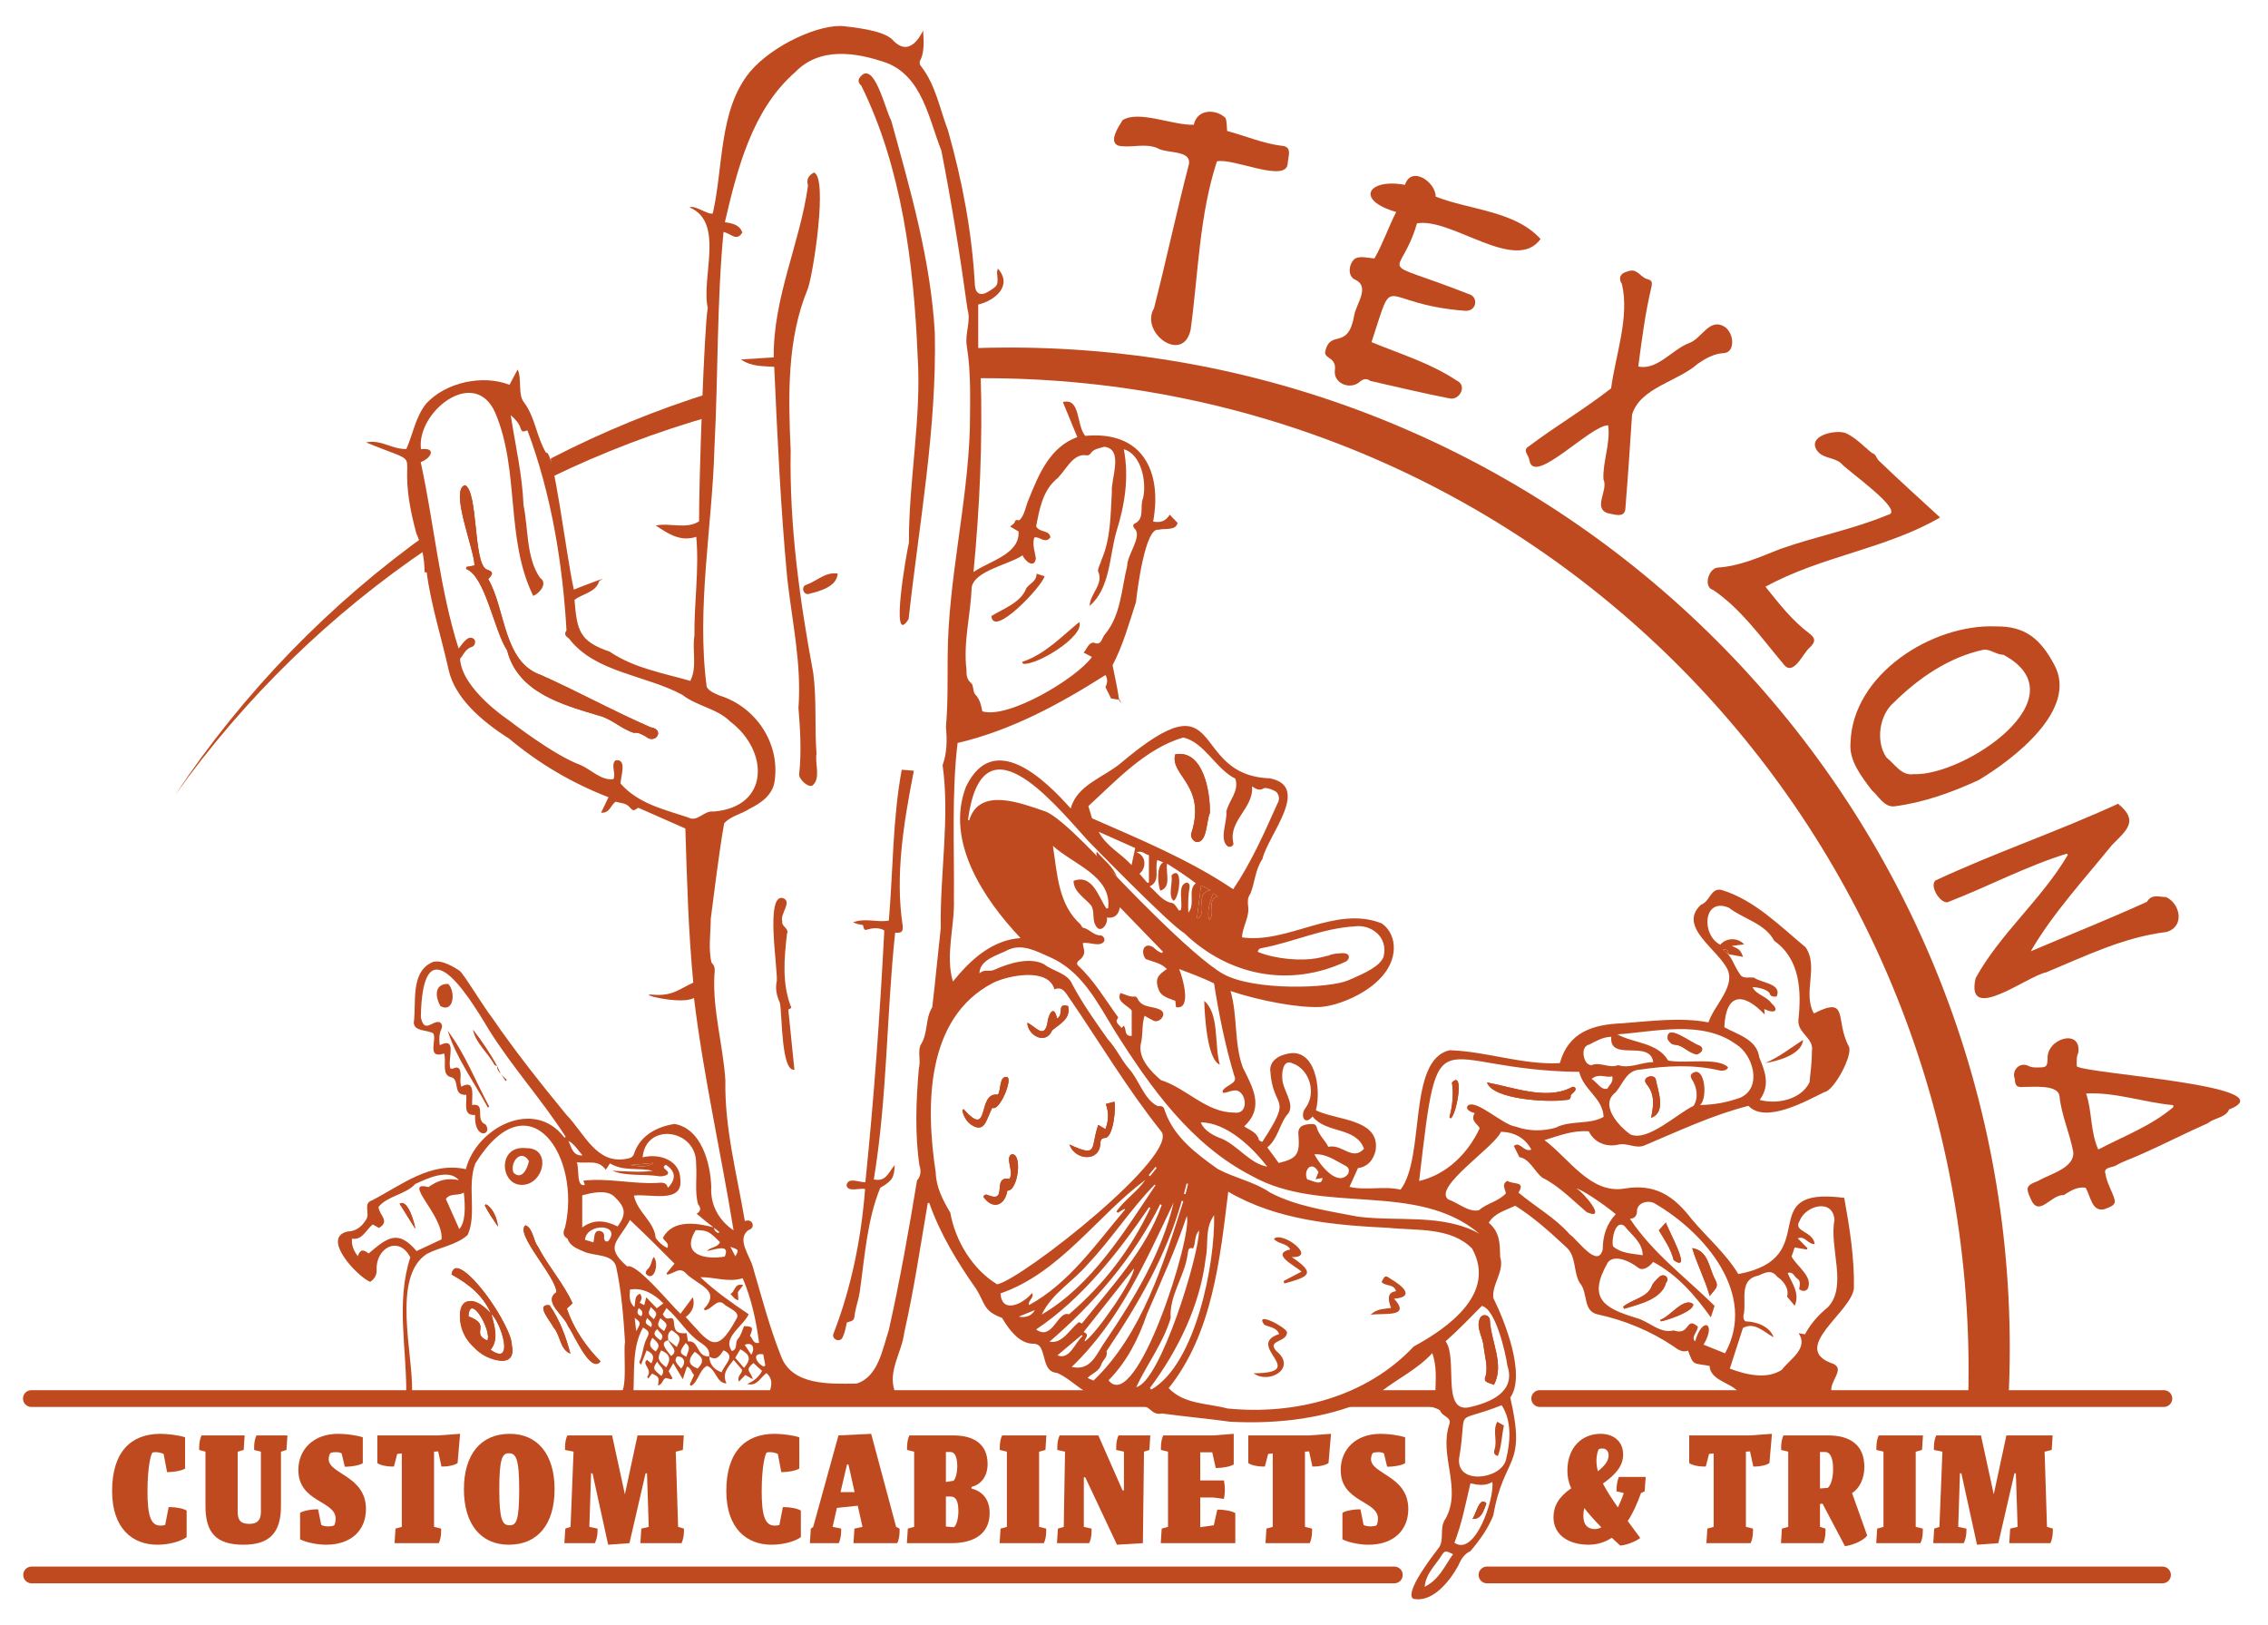 <svg version="1.1" id="svg2" xml:space="preserve" viewBox="107.722 133.824 765.478 548.352" xmlns="http://www.w3.org/2000/svg" style="max-height: 500px" width="765.478" height="548.352"><defs id="defs6"><clipPath clipPathUnits="userSpaceOnUse" id="clipPath18"><path d="M 0,612 H 792 V 0 H 0 Z" id="path16"/></clipPath></defs><g id="g10" transform="matrix(1.333,0,0,-1.333,0,816)"><g id="g12"><g id="g14" clip-path="url(#clipPath18)"><g id="g20" transform="translate(531.961,164.968)"><path d="m 0,0 c -3.777,-2.491 -9.039,-1.266 -13.159,0.305 1.157,3.589 2.224,6.901 3.32,10.299 2.876,1.605 5.279,-0.994 7.757,-2.362 -0.788,2.35 -3.588,3.899 -7.185,4.044 -0.554,0.59 -0.536,1.261 -0.32,2.026 0.583,3.45 -1.251,8.589 3.639,9.541 1.776,0.76 3.304,1.667 4.807,-0.307 1.657,-1.083 3.078,-3.116 2.469,-5.013 0.707,-0.841 1.253,-1.49 1.945,-2.313 1.358,3.243 -0.702,5.651 -1.789,8.289 1.409,0.465 1.632,-0.908 2.376,-1.372 1.047,-0.653 0.655,-1.726 0.537,-2.747 0.759,-0.476 1.467,-0.652 2.14,0.089 1.515,3.068 -2.654,5.601 -4.061,8.197 0.206,0.611 0.458,1.355 0.78,2.307 1.027,-0.179 2.045,-0.356 3.063,-0.534 0.067,0.108 0.134,0.215 0.201,0.322 -0.826,0.838 -1.651,1.677 -2.476,2.514 1.797,0.755 2.546,-1.512 4.283,-1.456 -0.402,3.376 -5.591,3.049 -3.814,5.879 1.526,3.989 8.526,5.739 8.818,0.193 -1.37,-6.938 3.4,-16.809 -1.689,-22.074 C 9.29,13.903 7.306,11.693 5.866,8.995 5.412,9.074 4.973,9.151 4.264,9.275 6.823,5.39 2.068,2.733 0,0 m -19.806,6.367 c 3.356,5.643 -0.402,7.159 -2.128,0.839 -1.195,1.102 0.672,2.364 0.662,3.74 -3.168,2.739 -1.816,-2.446 -6.116,-0.967 -3.535,-0.907 -6.226,2.349 -9.498,3.166 -8.524,2.558 -12.221,5.162 -7.155,14.057 1.669,2.164 5.746,0.188 7.575,-1.278 1.245,-1.068 2.966,0.164 3.872,1.395 6.181,-3.274 10.567,-8.417 14.623,-14.046 0.334,1.022 0.597,1.832 0.954,2.927 -7.299,7.176 -15.645,13.341 -21.431,22.04 1.308,0.073 1.845,0.89 1.784,2.204 0.302,2.062 3.173,2.643 4.74,1.529 12.513,-7.354 25.787,-22.897 17.547,-37.791 -1.813,0.729 -3.493,1.405 -5.429,2.185 m -33.847,27.889 c -3.785,4.3 -8.672,6.946 -13.018,10.619 1.86,2.974 -1.222,1.96 -2.832,2.966 -1.595,-0.937 -0.457,-2.104 -0.37,-3.192 -1.991,-2.082 -4.721,-2.445 -6.851,-4.255 -2.635,-0.554 -5.243,1.915 -7.725,2.741 -4.079,3.029 11.903,13.397 13.317,17.111 3.278,0.006 6.193,-1.579 7.707,-4.485 -1.833,-0.832 -2.944,2.285 -4.419,0.891 0.436,-0.879 0.884,-1.783 1.388,-2.799 2.597,-0.419 3.826,-3.621 5.794,-5.19 4.305,-2.16 7.624,-5.668 11.281,-8.763 5.387,-2.337 -0.9,5.159 -2.655,6.031 1.25,-0.188 6.926,-3.937 9.985,-6.529 -2.357,-2.499 -3.284,-5.547 -3.29,-8.899 -1.216,-5.057 -6.364,2.433 -8.312,3.753 M -69.479,1.033 c 2.223,-6.705 -4.462,-9.385 -9.86,-10.558 -6.889,-1.129 -2.636,12.511 -5.785,16.741 3.175,2.791 6.234,6.012 9.172,8.954 3.465,-0.735 5.995,-11.731 6.473,-15.137 m -0.405,-23.961 c -1.401,-4.798 -12.431,-6.242 -11.83,0.429 2.323,13.799 -1.991,8.483 10.787,13.533 2.611,-4.017 2.229,-9.409 1.043,-13.962 m -13.007,-20.859 c 1.984,5.187 2.772,9.724 4.053,15.049 2.009,-0.455 3.699,-0.697 5.537,0.332 0.64,-3.967 -4.324,-18.993 -9.59,-15.381 m -7.532,-11.143 c 0.323,3.47 2.767,5.426 4.458,8.217 0.69,0.956 0.961,0.911 2.723,0.041 -2.124,-2.923 -3.389,-6.324 -7.181,-8.258 M -93.21,5.897 c -12.049,-12.827 -30.063,-17.387 -47.172,-15.682 -5.055,1.362 -10.935,1.015 -14.863,5.149 11.075,13.754 13.006,32.713 15.084,49.722 12.319,-7.191 26.647,-8.463 40.646,-9.147 7.042,-0.732 15.71,0.238 21.095,-5.238 6.263,-11.346 -6.058,-20.069 -14.79,-24.804 m 5.509,-11.179 c -4.513,-0.78 -8.994,-0.489 -13.464,-0.539 -0.051,0.14 -0.103,0.281 -0.154,0.421 4.293,3.311 9.131,5.589 12.826,9.628 1.115,-3.208 0.888,-6.297 0.792,-9.51 m -71.931,0.294 c -0.12,0.129 -0.241,0.258 -0.362,0.387 7.152,9.575 12.711,20.935 14.141,32.95 0.765,3.828 -0.337,7.317 2.111,10.809 0.294,-12.147 -4.63,-37.714 -15.89,-44.146 m -3.827,0.612 c 2.692,5.761 6.858,11.178 8.72,17.48 -0.398,5.732 3.542,10.539 4.295,16.132 0.17,0.788 0.035,1.919 1.397,1.501 0.691,1.406 0.234,3.049 1.494,4.557 -0.016,-6.442 -9.829,-38.432 -15.906,-39.67 m -7.017,1.711 c 4.814,4.896 7.613,10.635 9.784,16.892 3.544,8.214 7.225,16.212 10.041,24.718 1.544,-5.054 -12.779,-50.487 -19.825,-41.61 m -3.795,-0.055 c -0.524,0.226 -1.021,0.44 -1.512,0.651 1.056,1.165 3.014,1.647 3.523,3.555 0.441,1.066 1.666,1.815 1.285,3.237 7.947,11.788 15.2,24.289 19.051,38.101 l 0.378,-0.192 C -156.567,26.8 -162.016,9.027 -174.271,-2.72 m -5.535,3.449 c 12.189,11.658 18.77,26.861 25.827,41.624 -3.03,-12.738 -9.839,-24.052 -17.09,-34.795 -2.436,-3.316 -3.667,-7.969 -8.737,-6.829 m -3.612,2.938 c 2.093,1.754 4.115,3.447 6.136,5.141 0.084,-0.079 0.168,-0.159 0.252,-0.238 -1.966,-1.658 -3.229,-6.185 -6.388,-4.903 m 6.643,5.901 c 4.259,5.383 8.463,10.698 12.727,16.086 0.112,-2.611 -9.562,-16.616 -12.436,-18.475 -0.182,0.792 1.525,1.636 -0.291,2.389 m -8.642,-2.443 c 11.176,9.606 21.293,21.26 28.026,34.796 0.127,-0.067 0.255,-0.134 0.382,-0.202 -4.068,-11.509 -12.679,-20.583 -20.207,-29.993 -0.162,0.077 -0.429,0.203 -0.746,0.353 -2.341,-1.739 -4.087,-5.576 -7.455,-4.954 m -3.392,3.091 c 11.707,7.838 20.701,19.398 28.629,30.969 0.096,-0.077 0.193,-0.153 0.289,-0.229 -4.918,-10.382 -11.729,-19.351 -20.607,-26.911 -2.875,1.063 -4.098,-6.874 -8.311,-3.829 m -4.405,3.246 c 1.544,0.626 2.807,1.138 4.092,1.659 -0.752,-1.372 -2.184,-2.02 -4.092,-1.659 m -4.605,5.892 c 15.008,5.146 24.523,19.689 36.659,28.729 -2.057,-3.018 -5.239,-5.027 -7.323,-7.986 0.121,-0.116 0.242,-0.232 0.363,-0.347 0.553,0.329 1.107,0.658 1.661,0.987 0.062,-0.05 0.124,-0.101 0.186,-0.151 -7.32,-8.629 -14.171,-18.689 -24.329,-24.198 -0.354,1.224 1.38,1.691 0.77,3.075 -2.061,-2.647 -7.654,-5.552 -7.987,-0.109 m 39.231,27.375 c -8.013,-11.925 -16.078,-25.298 -28.804,-32.742 2.653,5.489 7.908,8.294 11.696,12.791 6.011,6.362 10.817,13.891 16.913,20.12 0.065,-0.056 0.13,-0.113 0.195,-0.169 m -1.366,2.283 c -0.115,0.09 -0.23,0.18 -0.345,0.271 0.572,0.693 1.144,1.387 1.715,2.081 0.099,-0.079 0.198,-0.157 0.297,-0.235 -0.556,-0.706 -1.111,-1.411 -1.667,-2.117 m -50.576,-9.231 c -1.898,3.185 -3.593,6.435 -3.696,10.183 -2.551,16.696 -2.634,39.07 14.479,47.975 4.005,1.992 14.08,3.927 15.564,-1.621 2.035,0.832 2.784,-0.822 3.626,-1.957 7.75,-11.302 14.768,-23.157 23.33,-33.881 5.386,-5.693 -35.016,-37.53 -41.443,-38.843 -6.255,3.792 -10.645,11.112 -11.86,18.144 m -7.561,42.411 c -0.701,-1.826 0.118,-3.937 -0.411,-5.919 -0.698,-8.073 -1.038,-16.467 0.148,-24.51 0.442,-1.303 0.419,-2.683 -0.614,-3.828 -1.976,-12.098 -4.364,-25.546 -7.166,-37.982 -1.571,-4.703 -2.658,-11.764 -8.142,-13.438 -6.801,-0.089 -16.367,-0.538 -19.138,6.989 -2.856,7.168 -4.817,14.713 -6.994,22.108 -0.597,2.963 -4.45,7.355 -1.242,9.754 1.951,0.524 1.079,3.119 -0.904,2.273 -1.971,11.77 -5.167,23.536 -4.935,35.669 -0.572,8.927 -3.26,17.728 -2.775,26.676 0.106,1.103 0.28,2.17 -0.721,3.077 -0.86,3.455 -0.207,7.525 -0.204,11.137 1.069,8.031 1.996,16.126 3.383,24.116 1.527,1.867 4.442,2.363 6.44,3.728 2.899,1.418 5.931,3.53 6.355,7.055 1.38,9.462 -4.664,18.63 -13.758,21.548 -1.155,0.461 -2.838,1.097 -3.447,2.27 -2.643,20.031 1.417,40.567 1.969,60.666 0.948,18.18 0.586,36.721 2.296,54.495 2.032,-0.492 3.257,-2.495 4.765,-0.163 -0.702,2.008 -2.531,2.331 -4.428,2.622 3.182,13.636 6.946,28.493 17.785,37.97 6.233,6.487 15.47,5.069 23.171,2.366 9.039,-3.501 10.681,-14.2 13.861,-22.204 2.591,-13.276 4.771,-26.699 6.61,-40.135 0.945,-3.034 -0.681,-6.159 -0.189,-9.252 1.148,-6.999 0.84,-13.983 0.793,-21.008 -0.627,-19.447 -5.511,-38.274 -5.622,-57.683 -0.042,-5.849 0.082,-11.881 -0.429,-17.785 0.278,-3.261 0.311,-6.58 -0.855,-9.737 1.884,-13.174 -0.694,-27.633 -0.465,-41.288 -0.749,-6.625 -1.367,-13.386 -2.144,-19.968 -1.879,-2.955 -0.992,-6.694 -2.993,-9.619 m -38.198,-87.781 c -3.537,-0.378 -7.4,0.973 -10.683,-0.899 -0.932,1.371 -2.394,0.862 -3.656,0.874 -6.791,0.053 -13.292,-0.114 -20.139,-0.068 0.279,5.543 -0.333,11.409 2.426,16.39 1.559,-0.947 1.74,-1.235 0.959,-2.713 -0.99,-1.872 -0.939,-4.037 -1.845,-5.918 -0.084,-0.174 0.047,-0.452 0.386,-0.772 0.467,1.2 0.934,2.399 1.403,3.603 1.724,-0.796 2.055,-1.649 1.213,-3.278 -0.382,0.304 -0.749,0.596 -1.107,0.881 -1.5,-1.109 1.572,-2.298 0.045,-4.304 -0.022,-0.045 0.124,-0.173 0.29,-0.393 0.333,0.435 0.642,0.841 0.946,1.238 1.802,-0.918 1.802,-0.918 1.515,-3.011 1.142,0.176 1.026,1.488 1.974,1.905 0.369,-0.098 0.888,-0.236 1.407,-0.374 0.093,0.099 0.185,0.198 0.278,0.296 -0.298,0.549 -0.596,1.098 -0.977,1.799 0.295,0.499 0.655,1.108 1.18,1.995 0.843,-1.411 1.544,-2.584 2.406,-4.028 0.384,1.156 0.708,2.131 1.058,3.186 1.151,-0.431 1.135,-1.534 1.795,-2.147 -0.383,-0.842 -0.735,-1.616 -1.088,-2.391 0.121,-0.117 0.242,-0.234 0.363,-0.352 1.871,1.193 1.977,3.907 3.979,5.072 2.408,-0.864 2.293,-4.341 4.964,-4.454 -1.183,2.421 0.227,3.915 1.798,5.959 0.793,-0.924 1.494,-1.74 2.146,-2.499 -0.002,-1.076 -1.39,-1.591 -0.788,-2.989 0.579,0.604 1.05,1.095 1.604,1.672 0.519,-0.297 1.062,-0.608 1.881,-1.076 -0.491,2.167 -2.179,2.153 0.165,4.099 0.706,-0.635 1.419,-1.276 2.196,-1.976 -0.789,-1.472 -1.959,-2.554 -3.764,-3.317 2.438,-0.694 3.268,1.538 4.866,2.755 1.614,-1.396 1.387,-2.961 0.804,-4.765 M -290.07,9.802 c -0.135,1.191 -0.236,2.079 -0.38,3.35 1.615,-1.191 1.621,-1.283 0.38,-3.35 m 0.651,5.834 c 0.848,-0.597 1.197,-1.138 0.656,-2.073 -0.975,0.373 -1.272,0.928 -0.656,2.073 m -2.225,4.684 c 3.272,0.57 6.114,-1.122 8.46,-3.482 -0.724,-0.541 -1.153,-0.862 -1.674,-1.252 -0.813,0.848 -1.63,1.702 -2.66,2.777 -0.215,-0.835 -0.344,-1.336 -0.512,-1.987 -0.413,0.213 -0.753,0.387 -1.164,0.598 0.537,0.888 0.723,1.438 0.091,2.282 -1.502,-0.547 -1.069,-1.948 -1.428,-3.379 -1.469,1.349 -1.149,2.868 -1.113,4.443 m -0.708,5.854 c -5.928,5.213 -2.29,6.128 0.704,11.772 3.874,-3.67 7.496,-7.228 11.278,-11.066 -0.731,-0.89 -1.375,-1.673 -2.019,-2.457 0.059,-0.111 0.118,-0.223 0.177,-0.334 1.975,0.38 3.153,2.143 4.833,0.246 3.033,-3.007 8.94,-4.175 4.45,-8.926 0.077,-0.108 0.153,-0.215 0.229,-0.323 1.754,0.151 2.975,2.919 4.69,1.715 1.058,-1.2 4.659,-2.048 3.244,-4.025 -5.113,-9.41 -6.763,-5.948 -12.768,0.599 1.711,1.202 2.401,2.98 1.818,5.018 -1.063,-1.423 -2.044,-2.737 -3.138,-4.203 -2.276,2.068 -11.162,13.028 -13.498,11.984 m -2.089,-31.89 c -17.329,-0.045 -34.995,-0.36 -52.37,0.187 0.28,9.545 -5.241,29.132 3.782,34.902 3.383,1.743 7.402,2.171 10.278,4.758 2.426,5.208 -0.237,12.443 1.969,18.128 13.642,21.912 26.909,1.678 22.703,-16.215 -0.497,-1.118 -0.664,-2.121 0.641,-2.854 0.602,-1.871 2.416,-2.512 4.099,-3.249 2.63,-1.237 7.29,-0.455 8.198,-3.857 1.369,-6.267 1.833,-12.671 2.251,-19.059 -0.503,-1.965 0.835,-13.679 -1.551,-12.741 m -63.358,35.182 c -1.417,1.014 -2.061,1.167 -2.771,-0.695 -0.895,1.239 -1.615,2.584 -1.466,4.425 2.658,-0.407 3.551,2.226 5.256,3.612 0.683,-0.383 1.147,-0.643 1.581,-0.887 2.925,1.681 0.044,3.249 -0.114,5.315 2.283,2.832 6.808,3.096 9.301,5.806 2.905,1.347 8.468,4.02 11.041,0.989 -2.938,0.6 -5.194,0.016 -7.688,-1.77 -6.91,1.813 3.904,-7.162 3.3,-13.241 -2.013,-0.942 -4.057,-1.898 -6.313,-2.953 -4.688,5.522 -7.327,3.479 -12.127,-0.601 m 22.935,6.175 c -1.154,2.587 -2.275,5.1 -3.396,7.614 1.19,1.629 3.155,0.671 4.539,1.627 0.46,-3.996 0.368,-7.597 -1.143,-9.241 m 31.207,18.635 c -2.462,-0.109 -2.752,1.935 -3.571,3.696 1.529,-0.83 2.348,-2.273 3.571,-3.696 m -0.074,-18.237 v 8.147 c 2.433,0.625 5.795,1.46 7.917,-0.13 2.851,-2.688 3.547,-4.416 1.031,-7.75 -3.011,1.474 -5.926,1.946 -8.948,-0.267 m 4.273,-0.856 c -1.432,-0.009 -1.107,-1.86 -1.456,-2.899 -0.77,0.229 -1.449,0.432 -2.124,0.633 0.419,4.373 9.315,4.038 5.928,-0.295 -0.913,-0.544 -1.195,0.575 -1.062,1.268 -0.014,0.842 -0.545,1.229 -1.286,1.293 m 1.704,15.466 c 0.339,0.525 0.663,1.027 1.043,1.615 3.411,-2.085 7.263,-1 10.869,-1.891 -3.305,-0.427 -6.613,-0.125 -10.26,0.022 3.621,-1.463 8.038,-0.758 11.974,-1.407 0.63,-0.043 1.614,0.13 2.009,0.52 0.767,1.005 -2.05,1.479 -0.456,2.398 2.48,-1.572 2.709,-3.54 0.554,-5.817 -0.511,1.618 -1.661,1.265 -2.938,1.219 -6.162,-0.281 -12.369,1.305 -18.479,0.581 0.199,-0.574 0.288,-0.83 0.379,-1.095 -2.253,-0.583 -1.346,4.056 -2.048,5.747 3.013,-0.383 5.326,0.786 7.353,-1.892 m 12.103,1.732 c -1.867,-1.286 -3.901,-0.84 -5.952,-0.545 1.984,0.182 3.968,0.363 5.952,0.545 m 10.75,-0.206 c 0.29,-3.36 -0.4,-7.024 0.5,-10.247 0.662,-0.859 0.9,-1.607 -0.346,-2.414 1.433,-1.25 2.804,-2.322 4.223,-3.43 0.045,-0.011 0.092,-0.023 0.136,-0.034 0.002,-0.033 0.015,-0.055 0.018,-0.087 0.449,-0.351 0.902,-0.705 1.365,-1.071 -0.09,-0.094 -0.18,-0.189 -0.27,-0.283 -0.572,0.258 -1.023,0.63 -1.095,1.354 -0.051,0.04 -0.103,0.081 -0.154,0.121 -4.242,1.093 -10.197,2.074 -12.773,-2.632 0.239,-0.895 1.688,-1.238 1.132,-2.598 -1.234,0.556 -2.2,1.478 -2.966,2.535 -0.379,4.197 -4.642,6.517 -5.511,10.714 3.981,0.566 12.512,-2.195 11.748,4.19 -0.115,4.904 -5.422,6.531 -9.551,5.5 0.847,9.03 13.745,7.116 13.544,-1.618 m 7.247,-23.51 c -4.89,-0.849 -11.272,0.396 -7.326,6.697 2.955,-0.053 3.364,-0.261 6.126,-3.047 -0.633,-1.442 -2.31,-1.142 -3.284,-2.221 1.591,0.164 6.072,2.097 4.484,-1.429 m -9.874,-21.87 c 1.576,-1.23 0.347,-2.339 0.197,-3.496 -1.836,0.875 -1.861,1.268 -0.197,3.496 m -2.155,-3.415 c 1.572,0.098 2.483,-1.373 0.99,-3.06 -0.716,0.965 -2.083,1.878 -0.99,3.06 m -4.065,1.54 c 2.201,-0.927 2.6,-2.147 1.29,-4.286 -2.113,1.597 -2.326,2.346 -1.29,4.286 m -0.944,-2.803 c 0.302,-1.257 2.321,-1.832 1.007,-3.677 -2.209,1.812 -2.238,1.919 -1.007,3.677 m -1.262,5.972 c 1.818,-1.562 1.925,-2.036 0.845,-3.439 -1.601,1.037 -1.83,1.852 -0.845,3.439 m -0.312,2.711 c -1.575,0.967 -1.601,1.022 -1.03,2.312 0.572,-0.706 1.585,-1.095 1.03,-2.312 m 0.664,2.016 c -1.522,1.345 -1.522,1.345 -0.771,3.073 1.678,-1.581 1.679,-1.586 0.771,-3.073 m 1.657,0.26 c 1.866,-1.536 1.866,-1.536 0.942,-3.258 -1.784,1.293 -1.813,1.385 -0.942,3.258 m 0.07,-5.628 c -1.802,1.236 -2.007,1.905 -0.823,2.867 0.389,-0.931 2.043,-1.441 0.823,-2.867 m 1.935,0.038 c -0.009,-0.002 -0.016,-0.006 -0.025,-0.008 0.63,-1.357 2.735,-2.754 0.725,-3.976 -0.794,1.156 -3.229,3.416 -0.725,3.976 -0.011,0.024 -0.025,0.047 -0.035,0.07 0.019,-0.015 0.039,-0.031 0.058,-0.047 -0.137,0.993 -0.164,1.943 0.857,2.538 2.365,-1.652 2.455,-1.947 1.28,-4.252 -0.717,0.576 -1.427,1.145 -2.137,1.714 0.001,-0.005 0.002,-0.01 0.002,-0.015 m 7.436,-7.163 c -2.359,0.896 -2.611,2.182 -0.723,4.237 1.857,-1.302 2.65,-2.209 0.723,-4.237 m -2.44,6.882 c -0.124,0.708 -0.236,1.346 -0.366,2.087 -4.935,-0.637 -1.921,4.37 -4.299,3.752 -1.008,-0.278 -1.29,0.381 -1.725,1.02 0.279,0.463 0.558,0.928 0.941,1.565 3.049,-2.573 5.027,-6.214 8.214,-8.459 1.319,-0.943 2.874,-1.737 2.57,-3.773 0.016,0 0.029,-0.002 0.046,-10e-4 0,-0.025 0.006,-0.046 0.007,-0.071 1.883,-1.082 2.524,0.083 3.615,1.609 3.22,-1.499 0.282,-3.434 -0.496,-5.571 -1.89,0.71 -3.02,1.921 -3.119,3.962 -0.02,0.011 -0.035,0.015 -0.056,0.027 0.003,0.016 0.001,0.029 0.003,0.045 -3.286,-0.169 -2.417,4.062 -5.335,3.808 m 14.179,-6.719 c -0.764,0.881 -1.437,1.657 -2.216,2.556 0.442,0.743 0.867,1.457 1.291,2.17 2.522,-1.44 2.765,-2.521 0.925,-4.726 m 0.181,5.836 c 1.978,0.806 2.683,-0.796 1.673,-2.515 -0.659,0.991 -1.079,1.623 -1.673,2.515 m 4.689,-2.412 c 0.175,-0.948 0.346,-1.878 0.517,-2.809 -0.127,-0.09 -0.254,-0.18 -0.381,-0.27 -1.795,0.706 -3.244,3.62 -0.136,3.079 m -5.203,19.273 c 2.226,-5.169 3.452,-10.99 4.145,-16.345 -1.548,-0.353 -1.594,1.147 -2.299,1.764 0.877,2.186 0.767,2.362 -1.504,2.457 -0.486,-1.075 -0.761,-2.381 -1.54,-3.219 -0.879,-0.944 0.071,-2.63 -1.525,-3.084 -2.542,3.37 2.874,6.282 4.238,9.31 -4.329,2.92 -8.434,5.801 -12.228,9.377 3.582,0.07 7.027,-1.392 10.713,-0.26 m -1.857,5.552 c -0.398,0.755 -0.795,1.511 -1.262,2.399 2.169,-0.736 2.177,-0.747 1.262,-2.399 m -12.026,111.13 c -6.187,2.058 -12.443,3.415 -17.03,8.526 -0.12,1.468 1.845,6.395 -1.271,5.913 -1.317,-1.15 0.172,-3.298 -0.546,-4.77 -3.095,-0.428 -5.611,2.411 -8.334,3.582 -6.891,2.514 -18.135,11.319 -18.135,11.319 0,0 -11.944,7.856 -12.362,15.568 0.862,0.971 1.314,2.513 3.005,3.02 0.767,0.23 1.017,1.336 0.635,1.863 -1.557,1.554 -3.044,-1.21 -4.009,-2.276 -4.818,15.109 -6.202,31.637 -9.595,47.18 2.752,1.051 4.007,3.769 0.069,3.28 -1.215,9.402 13.542,21.113 18.788,9.247 6.278,-14.717 2.522,-31.872 9.627,-46.383 1.694,0.67 3.755,3.231 1.739,4.556 -3.533,5.068 -2.947,12.395 -4.191,18.395 -0.31,7.77 -2.065,15.109 -3.242,22.817 1.242,-1.131 2.025,-1.976 2.438,-3.181 0.387,-1.132 0.483,-1.114 1.798,-0.697 6.01,-15.995 8.91,-33.624 9.885,-50.633 -0.763,-1.035 -0.089,-1.535 0.657,-2.084 6.518,-8.599 19.422,-9.2 28.696,-14.24 3.715,-2.892 8.819,-3.447 12.102,-6.748 9.807,-7.404 10.078,-21.624 -4.2,-22.785 -2.422,0.394 -4.056,-2.844 -6.524,-1.469 m 84.738,66.327 c 0.686,-1.552 3.014,-3.426 3.378,-0.757 -0.246,1.731 -0.972,3.45 -0.397,5.278 1.378,0.371 2.708,-1.756 4.093,0.047 -0.341,1.984 -2.69,1.083 -3.628,2.758 0.755,4.004 1.605,8.815 4.865,11.727 2.523,1.971 4.254,6.947 7.933,6.265 0.217,-0.097 0.777,0.155 0.93,0.4 0.821,1.317 2.283,1.354 3.514,1.771 5.043,-0.589 1.64,-8.097 1.928,-11.462 -0.356,-5.841 -0.246,-11.7 -2.625,-17.169 -0.217,-0.913 -0.856,-1.882 -0.892,-2.791 1.595,-3.352 -2.027,-5.732 -2.11,-8.856 5.19,4.412 4.988,12.506 6.749,18.693 2.151,6.831 3.275,13.827 1.91,20.946 4.461,-1.226 5.827,-8.38 4.863,-12.405 -0.879,-1.996 0.483,-5.143 -2.017,-6.346 -0.64,-0.289 -0.577,-0.837 -0.085,-1.355 1.952,-1.983 -1.908,-6.551 -1.911,-9.399 -1.422,-5.777 -1.601,-12.361 -5.473,-17.143 -1.08,-1.076 -0.897,-3.198 -3.041,-2.293 -1.277,-0.003 -1.684,-1.606 -2.516,-2.527 0.836,-0.438 1.471,-0.771 2.102,-1.101 -3.815,-5.382 -21.205,-15.801 -27.749,-13.767 -0.333,1.632 -0.612,3.087 -1.835,4.308 -0.603,0.736 -0.34,2.297 -1,2.848 -1.201,1.003 -1.175,2.121 -1.184,3.399 -0.853,7.078 1.092,13.912 1.312,20.829 0.732,4.233 9.418,5.732 12.886,8.102 M -150.33,47.074 c -0.216,-0.869 -0.431,-1.737 -0.647,-2.606 -0.134,0.034 -0.269,0.069 -0.403,0.103 l 0.675,2.599 c 0.125,-0.032 0.25,-0.064 0.375,-0.096 m -45.529,59.26 c 3.617,1.647 7.182,-0.395 10.524,-1.85 8.043,-3.493 11.994,-11.387 16.351,-18.537 9.032,-14.328 19.337,-28.945 34.869,-36.902 17.808,-9.989 41.631,-1.142 57.532,-14.576 -9.332,5.155 -20.522,2.992 -30.797,4.316 -7.445,1.466 -15.546,2.561 -22.223,6.114 -3.935,2.715 -9.029,3.673 -13.231,5.955 -5.43,3.883 -10.918,7.929 -13.279,14.437 -0.384,1.333 -0.531,1.533 -1.885,1.467 -3.435,1.567 -4.739,6.658 -7.324,9.501 -2.023,2.365 -3.151,5.069 -5.287,7.377 -3.215,4.512 -6.422,9.063 -9.019,13.917 -1.212,2.942 -4.807,3.265 -7.115,5.098 -3.658,1.947 -8.906,0.284 -12.518,-1.321 -1.376,-0.705 -2.603,0.255 -3.897,-0.968 0.034,3.524 4.705,4.615 7.299,5.972 m -9.895,32.756 c -0.104,0.037 -0.208,0.075 -0.312,0.113 3.549,26.347 20.806,5.435 30.316,-5.172 0,0 20.673,-21.264 24.434,-23.468 11.294,-10.843 26.734,-13.898 41.004,-7.17 0.899,0.58 1.07,1.792 -0.264,2.047 -0.77,0.14 -3.683,-0.087 -4.406,-0.708 -0.096,0.32 0.685,0.094 -2.909,-0.556 -3.595,-0.65 -10.08,-0.307 -14.795,1.636 0.156,0.941 0.88,0.938 1.432,1.037 7.805,1.528 15.087,4.97 23.119,5.413 3.787,0.577 8.591,-2.375 7.296,-7.711 -0.939,-2.339 -4.274,-3.962 -9.023,-5.975 -4.748,-2.014 -23.774,-2.701 -31.592,1.65 -7.818,4.351 -27.691,25.39 -27.691,25.39 -1.35,1.262 -13.087,14.349 -17.447,15.791 -6.015,2.031 -16.601,6.274 -19.162,-2.317 m 42.036,-6.994 c -0.338,-1.573 -0.613,-2.85 -0.928,-4.31 -2.714,3.007 -6.385,4.704 -8.312,8.424 3.127,-1.393 6.255,-2.785 9.24,-4.114 m 0.32,-1.068 c 1.643,0.492 2.197,-0.6 3.152,-0.733 v -6.956 c -0.14,-0.006 -0.28,-0.012 -0.42,-0.019 -0.631,0.728 -1.262,1.455 -1.979,2.281 1.765,1.37 1.816,4.55 -0.753,5.427 m 13.13,-15.302 c -0.09,2.202 -0.065,4.37 0.33,6.554 0.033,0.542 -0.144,0.989 -0.77,1.063 -2.443,-0.565 -0.87,-4.974 -1.46,-6.954 -0.156,-0.038 -0.313,-0.077 -0.469,-0.115 -0.48,0.587 -0.928,1.562 -1.599,1.872 -2.603,0.422 -3.849,2.586 -5.829,4.226 2.831,1.381 1.226,4.184 1.933,6.692 0.537,-0.212 0.899,-0.355 1.503,-0.593 -1.787,-0.956 -1.343,-5.597 -0.734,-7.186 2.903,0.978 1.335,4.386 1.71,6.856 2.722,-1.703 4.78,-3.091 7.29,-4.952 -2.216,-1.735 0.001,-5.15 -1.905,-7.463 m 2.577,-1.467 c -0.127,0.053 -0.253,0.105 -0.38,0.158 0.334,2.676 0.668,5.351 1.028,8.232 0.642,-0.326 1.303,-0.662 2.364,-1.2 -4.093,-0.821 -0.718,-4.982 -3.012,-7.19 m 2.774,-0.394 c -0.636,1.243 -0.261,3.872 0.929,6.755 0.411,-0.25 0.702,-0.427 1.189,-0.723 -3.003,-1.023 -0.443,-3.985 -2.118,-6.032 m -6.655,46.214 c 5.362,-1.178 8.21,-7.936 13.208,-10.419 1.019,-3.269 -1.642,-5.461 -2.281,-8.336 0.272,-2.66 -1.959,-7.149 0.434,-8.865 0.774,-0.221 1.567,0.296 1.316,1.019 -1.23,5.643 5.237,8.717 4.756,14.23 1.156,-0.803 1.988,-1.125 2.996,-0.482 0.504,0.322 2.952,-0.555 3.328,-1.118 0.591,-0.884 0.672,-1.769 0.098,-2.768 -3.386,-7.544 -6.551,-14.771 -11.19,-21.673 -11.049,7.449 -23.567,12.607 -35.748,17.962 -0.329,1.094 -0.585,1.947 -0.927,3.083 7.075,6.488 14.549,14.602 24.01,17.367 m 12.928,-85.611 c 1.082,-2.09 -2.363,-2.325 -3.004,-3.996 0.08,-0.126 0.16,-0.252 0.24,-0.378 1.625,0.153 3.214,1.416 4.501,-0.075 1.459,-1.461 1.417,-5.444 -1.812,-4.888 -7.009,-0.001 -12.037,6.181 -18.49,8.214 -2.456,2.099 -5.758,5.439 -5.12,9.046 0.636,2.394 0.204,4.753 0.979,7.25 0.854,-0.479 1.507,-0.902 2.206,-1.223 1.378,-0.764 3.343,1.251 2.175,2.458 -1.993,1.455 -4.962,0.425 -6.22,3.216 -0.112,0.191 -0.393,0.442 -0.557,0.417 -1.318,-0.202 -2.433,0.519 -3.685,0.886 -1.229,-2.178 1.751,-3.054 2.822,-4.436 v -6.431 c -2.023,-0.114 -1.249,1.745 -2.019,2.6 -0.184,-0.2 -0.36,-0.392 -0.536,-0.584 -1.495,1.578 -1.495,1.578 -0.851,2.685 -3.369,4.603 -6.154,9.442 -10.318,13.243 -0.454,0.96 0.762,1.255 1.145,1.9 1.088,1.333 0.259,2.229 0.226,3.676 1.702,0.313 4.466,-1.172 5.417,0.517 0.18,0.622 -0.287,1.419 -1.052,1.425 -1.742,0.014 -2.711,1.631 -4.306,1.921 -0.262,0.048 -0.45,0.545 -0.657,0.845 -5.65,5.097 -5.869,12.614 -6.997,19.887 5.202,-4.728 14.952,-7.642 13.984,-15.776 -0.142,-0.031 -0.284,-0.062 -0.427,-0.093 -2.024,2.911 -3.52,8.874 -8.344,7 0.073,-2.842 2.888,-4.287 4.485,-6.249 0.9,-1.441 0.231,-3.398 1.045,-4.897 1.105,-2.425 3.254,-0.026 2.932,1.878 1.756,-0.243 2.915,0.474 3.278,2.599 3.774,-3.895 7.332,-7.566 10.89,-11.238 -0.067,-0.111 -0.134,-0.222 -0.2,-0.333 -0.953,0.229 -1.584,0.887 -2.286,1.485 -2.447,1.414 -3.21,-1.408 -1.848,-3.037 2.063,-0.752 3.86,-1.011 5.348,-2.508 -2.256,-1.547 -3.233,-2.445 -1.926,-5.625 0.826,-1.488 2.585,-1.834 4.062,-2.443 0.057,-0.542 0.113,-1.072 0.167,-1.589 4.124,-0.79 1.68,7.601 0.795,9.643 2.697,-1.016 6.046,-2.224 8.847,-3.649 1.197,-7.67 2.819,-15.766 5.111,-23.343 m 8.362,-23.022 c -4.268,0.7 -7.318,5.119 -11.304,6.979 -2.23,0.812 -4.656,2.016 -5.536,4.226 6.609,-0.054 13.04,-6.314 16.84,-11.205 m 11.925,3.117 c 3.104,0.168 5.211,-1.549 7.783,-2.852 0.936,-0.488 1.152,-1.033 0.759,-2.104 -2.683,-3.486 -7.26,2.423 -8.542,4.956 m 2.045,-5.992 c -0.07,-2.18 -2.522,-0.634 -3.831,-0.377 -1.152,2.172 1.11,5.099 2.833,1.84 -0.239,-0.574 -0.438,-1.052 -0.742,-1.781 0.764,0.14 1.247,0.228 1.74,0.318 m -8.597,16.402 c 1.644,2.475 -1.539,5.946 -1.565,8.797 -0.141,1.455 0.167,4.912 2.514,3.859 4.453,-1.535 6.23,-7.651 3.273,-11.451 -1.327,-1.847 -0.122,-4.478 1.863,-2.046 3.555,-4.414 10.96,-2.519 13.038,-8.165 -2.964,-3.239 -5.558,1.319 -9.044,0.487 -0.79,1.661 -2.483,3.014 -2.992,5.121 -0.065,0.27 -0.496,0.635 -0.763,0.639 -1.821,0.029 -4.038,-0.141 -3.816,-2.597 0.382,-4.79 -0.098,-6.126 -4.985,-7.239 -0.887,1.21 -1.859,2.536 -2.881,3.932 2.821,2.286 3.051,6.136 5.358,8.663 m 73.619,10.456 c 1.044,-4.584 5.944,-6.555 6.171,-11.379 -3.575,-2.078 -8.352,-0.781 -12.153,-2.75 -3.289,-0.945 -6.903,-0.899 -10.11,0.278 -3.22,0.354 -10.198,7.223 -12.184,5.255 -0.583,-0.978 0.834,-1.589 1.803,-1.852 -1.198,-1.946 0.753,-2.733 1.271,-3.803 -2.944,-6.38 -8.37,-11.751 -15.335,-13.373 5.137,44.091 3.141,28.05 40.537,27.624 m 2.543,6.921 c 1.818,0.92 3.431,1.906 5.564,1.964 -0.584,-6.496 9.868,-0.562 10.62,-6.424 -3.027,0.015 -5.931,-1.74 -8.877,-0.75 -2.227,-0.92 -4.452,0.885 -6.71,0.013 -0.311,-0.119 -0.997,0.226 -1.248,0.555 -1.051,1.22 -1.357,4.21 0.651,4.642 m 37.147,0.078 c 4.287,-2.576 6.796,-10.988 1.081,-13.531 -3.392,-1.212 -6.499,-1.777 -10.173,-1.863 1.952,1.727 1.252,9.621 -1.633,8.243 -0.783,-0.407 -0.905,-0.839 -0.505,-1.656 1.414,-2.057 1.748,-4.827 0.494,-6.782 -4.285,-2.05 -11.56,-9.103 -15.965,-7.261 -2.954,2.028 -7.957,7.527 -3.785,10.665 1.94,2.239 2.719,5.616 6.273,5.767 6.605,0.991 13.495,1.325 20.005,-0.208 1.094,-0.232 2.131,0.174 2.181,0.815 -2.541,2.573 -11.105,0.829 -15.148,1.682 -2.724,4.629 -8.803,4.364 -12.863,6.626 9.837,0.703 21.444,3.686 30.038,-2.497 m 7.271,7.504 c -0.037,0.447 -0.074,0.894 -0.117,1.414 2.58,-1.293 3.943,-0.428 1.819,1.459 -1.283,1.834 -3.837,2.109 -4.808,4.093 1.435,-0.077 3.212,-0.43 4.274,-1.397 0.233,-1.108 1.035,-1.036 1.838,-1.012 1.488,3.318 -3.828,3.415 -5.752,4.812 -1.162,0.158 -2.847,-0.409 -3.54,0.884 -1.586,2.128 -1.939,4.739 -4.359,6.2 1.39,0.177 1.512,-0.401 1.436,-1.157 1.226,-0.226 2.455,-0.449 3.742,-0.683 -0.708,1.753 -0.919,1.936 -2.869,2.779 0.999,0.123 1.998,0.245 3.127,0.384 -1.631,1.801 -4.573,1.7 -6.036,-0.089 -4.873,2.435 -4.399,12.058 2.129,9.394 3.739,-2.902 9.214,-3.985 11.542,-8.426 6.565,-4.623 6.9,-12.707 6.095,-20.089 -0.199,-3.324 3.998,-4.494 3.43,-7.8 0.016,-2.632 -0.35,-5.27 -0.606,-7.901 -2.113,-4.385 -8.207,-5.667 -12.621,-4.467 2.7,3.691 1.42,7.074 -0.114,10.808 -0.599,4.515 -5.412,5.707 -8.843,7.596 0.388,8.676 4.762,8.967 10.233,3.198 M -48.161,73.639 c 1.875,1.56 3.58,0.194 5.233,0.666 0.326,-1.491 -0.724,-2.195 -1.224,-3.103 -1.523,-0.563 -2.664,1.654 -4.009,2.437 m 8.328,-37.238 c 1.865,-2.376 4.527,-4.064 4.619,-7.389 -2.951,0.452 -5.498,0.482 -7.523,2.258 -0.457,1.661 0.59,6.921 2.904,5.131 M 13.118,1.488 c -11.616,3.831 4.81,13.234 5.142,19.286 0.138,7.507 -1.094,15.26 -2.45,22.76 -23.55,3.065 -4.691,-15.2 -26.826,-19.29 -3.2,5.284 -7.869,9.214 -11.807,13.912 -4.598,5.985 -9.309,9.014 -16.988,7.74 -8.607,-1.471 -14.012,7.582 -20.286,12.26 3.98,1.2 7.16,2.52 11.227,2.222 1.389,-2.817 4.275,-4.012 7.279,-3.41 2.528,0.672 4.575,-1.184 6.99,-0.094 8.672,3.658 16.943,7.601 26.156,9.96 4.389,-4.651 14.929,1.403 19.235,3.483 2.375,0.257 7.333,9.429 6.175,11.576 -3.574,6.6 0.2,12.945 -8.85,8.329 -2.919,5.347 1.322,11.84 -2.104,16.768 -6.497,5.388 -13.007,12.014 -21.245,14.487 -2.747,0.686 -2.902,-2.914 -5.214,-3.718 -6.17,-5.624 4.697,-11.518 6.838,-16.698 1.6,-4.357 -3.572,-8.878 -4.96,-13.102 -7.212,1.371 -14.644,0.29 -21.905,-0.232 -7.353,-0.308 -13.528,-2.194 -15.733,-10.081 -9.328,-0.511 -18.642,2.994 -27.877,3.262 -10.777,-2.388 -6.09,-27.003 -12.449,-35.295 -4.175,0.999 -8.783,-0.288 -12.93,0.712 0.718,1.583 1.389,3.063 2.15,4.74 2.602,0.372 3.894,2.151 4.464,4.441 1.234,8.088 -9.937,7.61 -15.12,10.199 1.432,5.229 -0.097,16.32 -7.532,14.222 -2.006,-0.453 -3.95,-1.648 -4.04,-3.929 0.675,-10.767 6.043,-5.936 -2.011,-18.306 -0.292,0.174 -0.786,0.3 -0.837,0.527 -0.501,1.937 -2.264,2.407 -3.735,3.412 5.239,4.864 2.088,9.935 -0.364,14.957 -2.238,6.174 -1.246,12.997 -3.101,19.321 7.396,-2.502 17.384,-4.342 22.803,-4.038 5.418,0.305 18.176,5.562 18.547,14.651 0.092,2.586 -0.952,5.03 -3.04,6.493 -11.797,4.704 -23.64,-5.223 -35.401,-3.532 0.084,2.671 2.032,5.247 1.532,8.076 -0.097,1.069 -0.122,2.016 0.597,2.967 1.158,2.884 1.216,6.15 3.06,8.815 1.306,5.913 12.436,18.29 1.898,20.404 -20.968,0.712 -10.694,26.651 -37.626,3.976 -4.329,-3.711 -11.268,-5.604 -12.815,-11.617 -6.796,7.636 -19.645,19.906 -26.551,5.472 -5.277,-13.858 4.557,-28.443 13.833,-38.266 -7.277,-0.498 -12.701,-5.564 -17.124,-11.004 -1.991,6.697 0.52,14.036 0.255,21.027 0.13,13.007 -0.588,26.511 0.927,39.36 13.632,3.198 25.784,9.813 37.447,17.207 0.617,-1.022 0.491,-2.14 -0.006,-3.055 0.484,-0.98 0.891,-1.803 1.426,-2.884 0.344,-0.056 1.028,-0.166 2.033,-0.328 -0.435,3.057 -1.071,5.844 -1.652,8.742 2.653,5.088 4.174,10.575 5.934,16.019 0.304,2.975 2.335,18.92 5.666,18.279 1.56,0.438 4.446,-0.327 4.855,1.757 -0.61,0.635 -1.242,1.292 -1.988,2.07 -1.029,-1.739 -2.458,-2.08 -4.196,-1.747 2.338,12.731 -2.702,23.046 -17.191,21.692 -2.31,2.736 -1.144,9.74 -5.663,8.557 1.203,-2.921 2.402,-5.835 3.652,-8.87 -6.928,-2.493 -9.761,-9.427 -12.328,-15.804 -0.772,-1.683 -0.93,-3.775 -2.221,-5.144 -0.346,-0.331 -1.121,0.377 -1.305,-0.588 -0.07,-0.364 -0.639,-0.633 -1.153,-1.104 0.788,-0.46 1.449,-0.847 2.125,-1.243 0.422,-5.793 -7.592,-7.563 -11.401,-10.287 1.553,16.222 2.354,33.112 1.815,49.7 0.352,0.023 0.703,0.043 1.054,0.065 -0.866,1.013 -1.366,2.145 -1.366,3.345 0,1.027 0.363,2.006 1.01,2.903 -0.439,0.006 -0.877,0.022 -1.316,0.026 v 11.687 c 4.231,1.005 8.829,4.791 4.966,9.112 -0.087,-0.429 -0.236,-0.759 -0.206,-1.072 0.306,-3.199 0.314,-3.198 -2.3,-4.82 -1.806,-1.121 -3.121,-0.493 -3.3,1.612 -0.709,13.355 -3.168,26.336 -6.793,39.181 -2.079,5.455 -3.139,11.545 -6.781,16.239 -0.485,0.537 -0.569,1.203 -0.118,1.876 1.183,2.669 0.516,6.558 0.6,7.185 0.085,0.627 -2.79,-7.261 -7.456,-2.608 -1.787,2.184 -6.727,3.118 -12.631,3.768 -5.905,0.649 -17.986,-4.624 -23.83,-11.62 -7.874,-9.636 -6.66,-24.113 -9.371,-35.796 -1.173,-0.4 -4.582,2.234 -5.867,1.542 8.937,-3.752 2.902,-17.64 4.598,-25.46 -0.894,-4.776 -2.259,-44.721 -2.19,-54.015 -3.22,-2.098 -7.38,-0.308 -10.974,-1.056 3.188,-2.086 6.206,-4.205 10.264,-2.86 0.756,-8.298 -0.564,-16.703 -0.469,-25.025 -0.619,-3.825 0.755,-7.873 -1.043,-11.458 -7.088,2.048 -14.247,3.225 -20.437,7.42 -7.787,2.614 -8.246,5.514 -8.885,13.087 1.964,1.527 5.328,1.896 6.18,4.576 0.054,0.304 1.024,0.823 1.024,0.823 0,0 -5.16,-1.868 -7.373,-2.797 -2.019,9.037 -5.065,35.682 -7.051,34.659 -2.441,4.126 -2.68,8.848 -5.549,12.73 -1.657,1.944 -0.485,6.05 -1.636,8.34 -0.452,-0.81 -1.728,-3.306 -2.049,-3.882 -6.87,2.689 -16.184,0.592 -21.093,-4.747 -2.697,-3.336 -3.326,-7.67 -5.028,-11.504 -3.751,-0.088 -6.301,2.476 -10.207,1.67 17.122,-7.037 6.364,0.451 12.734,-23.04 1.318,-2.877 2.086,-6.214 2.086,-9.787 0,-0.072 0.349,-0.098 0.537,-0.055 1.015,-8.061 3.964,-17.352 5.524,-24.579 1.56,-7.228 8.388,-13.11 15.357,-17.542 7.549,-6.32 15.941,-11.253 25.152,-14.825 -0.633,-1.32 -1.222,-2.548 -1.878,-3.917 2.192,-0.18 2.436,1.949 3.684,2.786 1.215,-0.394 2.557,-0.271 3.538,-1.385 0.901,-1.025 1.028,-0.954 2.186,-0.14 3.951,-1.743 7.859,-3.467 11.928,-5.262 0.411,-12.994 0.755,-26.074 2.011,-39.025 -3.351,-1.472 -5.159,-3.464 -10.096,-3.051 -4.936,0.414 6.962,-2.715 10.271,-0.825 2.389,-19.694 6.844,-39.215 10.023,-58.828 -3.719,2.5 -5.918,6.446 -5.651,10.991 -0.187,6.034 -2.518,14.776 -9.295,15.943 -4.497,-0.696 -8.758,-2.954 -10.254,-7.544 -0.301,-0.887 -0.913,-1.1 -1.804,-1.26 -7.712,-1.572 -10.75,6.435 -15.304,11.1 -6.515,7.937 -12.841,15.901 -18.674,24.367 -2.94,3.894 -7.463,11.567 -8.468,12.176 -1.006,0.609 -4.19,2.808 -6.654,2.183 -5.85,-2.449 -4.16,-10.322 -4.867,-15.404 0.13,-2.199 3.205,-1.761 4.895,-2.646 1.086,-1.517 -1.816,-6.646 2.795,-5.139 0.593,-1.889 -0.636,-5.231 1.499,-5.929 2.812,-0.463 0.312,-4.698 4.104,-4.546 0.206,-2.092 -0.955,-5.331 2.234,-5.082 -0.314,-6.477 4.594,-5.122 2.647,-2.4 -2.851,1.077 0.311,5.529 -3.395,4.923 -0.122,2.151 0.927,6.691 -2.746,4.625 -0.595,1.731 0.242,3.122 -0.488,4.521 -0.846,0.858 -1.372,-0.221 -2.275,0.089 -0.81,2.396 1.904,8.164 -2.689,5.904 -0.185,1.493 -0.182,2.76 0.37,3.989 0.304,0.678 0.329,1.344 -0.354,1.815 -1.853,0.615 -3.906,-3.089 -4.807,1.287 0.404,23.581 11.14,7.045 17.221,-3.163 5.882,-9.454 13.459,-17.767 19.455,-27.127 -0.103,-0.073 -0.206,-0.145 -0.31,-0.217 -7.674,10.201 -22.304,2.553 -24.97,-7.974 -8.934,1.978 -16.257,-4.001 -23.719,-7.881 -2.498,-0.811 -0.335,-3.313 -1.618,-5.017 -1.04,-1.627 -2.397,-2.825 -4.612,-2.885 -6.817,-1.536 2.476,-11.424 5.732,-12.748 1.147,0.77 1.691,1.824 1.624,3.039 -0.262,5.501 5.59,8.847 8.528,3.158 -3.632,-11.101 -0.959,-22.864 -1.021,-34.212 -4.193,-0.115 -8.402,-0.172 -12.621,-0.191 v -2.189 c 2.914,-0.009 5.827,-0.007 8.741,-0.031 42.179,0.156 85.823,-0.956 128.336,0.49 0.173,-0.032 0.349,-0.055 0.523,-0.085 l 1.087,2.279 h -2.383 c -1.82,5.27 1.808,9.828 2.408,14.91 2.459,10.841 4.082,21.84 5.952,32.791 0.124,0.015 0.248,0.029 0.373,0.044 2.744,-7.861 7.142,-15.052 11.876,-21.784 2.289,-3.577 1.693,-5.59 6.558,-7.331 1.594,-2.701 4.195,-6.427 7.712,-6.545 1.262,0.06 1.975,-0.532 2.358,-1.624 0.92,-2.189 0.773,-5.564 3.864,-5.768 2.546,-1.096 4.38,-2.979 7.093,-4.693 h -0.852 l 4.94,-3.259 c 2.394,0.081 4.77,0.262 7.115,0.602 1.829,-0.541 3.941,-0.681 5.385,-2.037 0.826,-0.755 1.699,-1.156 2.857,-0.884 5.705,-0.78 11.514,-1.292 17.272,-2.088 10.794,-0.568 21.954,0.519 32.036,4.371 5.772,-0.739 16.726,1.29 21.128,-1.502 0.529,-1.662 3.061,-1.626 2.323,-3.585 -2.639,-7.933 3.291,-16.165 -0.931,-23.83 -1.639,-2.208 -0.277,-5.086 -1.607,-7.214 -1.619,-2.126 -8.726,-11.222 -6.656,-13.032 4.836,-1.181 9.237,4.316 11.421,8.25 0.65,1.478 1.431,3.014 3.104,3.759 2.264,2.627 4.543,5.786 5.82,9.056 2.696,15.467 8.486,11.835 4.299,29.846 4.051,5.722 -1.429,19.452 -4.284,25.186 -0.45,3.501 2.908,6.755 1.719,10.445 -0.075,3.44 -0.054,6.196 -2.883,8.631 1.507,2.49 4.246,3.095 6.694,4.306 4.718,-2.945 8.814,-6.685 12.896,-10.468 2.634,-2.301 1.78,-6.242 3.425,-9.054 2.224,-2.444 0.672,-7.131 4.56,-7.995 6.772,-1.448 13.487,-4.229 19.232,-8.109 1.145,-0.853 2.202,-1.582 3.657,-1.073 1.427,-3.978 1.317,-3.052 5.443,-3.868 0.204,-3.618 5.069,-4.128 7.243,-6.478 -0.02,-0.086 -0.039,-0.173 -0.058,-0.26 h 23.722 c -0.769,2.779 3.474,5.772 0.504,7.25" style="fill:#c04a1f;fill-opacity:1;fill-rule:nonzero;stroke:none" id="path22"/></g><g id="g24" transform="translate(594.999,270.935)"><path d="m 0,0 c 9.909,4.198 19.712,8.107 29.416,12.517 1.198,2.084 3.171,1.202 4.838,1.197 3.603,-1.63 4.837,-7.528 0.063,-8.841 C 23.518,3.562 13.8,-1.229 3.866,-5.353 -0.83,-6.233 -16.653,-18.594 -13.962,-6.811 -7.877,4.343 2.877,13.267 9.389,24.423 9.3,24.519 9.211,24.614 9.122,24.71 -1.158,21.53 -10.694,16.441 -20.703,12.557 c -1.814,-1.136 -5.142,3.904 -3.423,5.364 15.175,7.083 30.832,12.337 46.224,19.418 5.344,-4.325 2.219,-6.653 -1.555,-10.463 C 13.489,18.158 5.6,9.625 0,0" style="fill:#c04a1f;fill-opacity:1;fill-rule:nonzero;stroke:none" id="path26"/></g><g id="g28" transform="translate(439.592,455.223)"><path d="m 0,0 c -4.318,-14.858 -11.532,-8.235 13.076,-17.904 2.55,-0.654 2.129,-4.416 -0.881,-4.246 -22.462,1.74 -17.508,10.819 -23.71,-7.922 7.449,-3.097 14.86,-5.263 21.641,-9.783 2.66,-1.228 0.642,-5.125 -1.976,-4.451 -6.698,1.296 -13.473,2.954 -19.987,4.412 -0.785,0.636 -1.683,0.575 -2.527,-0.12 -2.414,-2.315 -6.965,-0.59 -6.417,2.963 0.148,1.277 -0.247,2.108 -1.246,2.829 -0.665,0.48 -1.55,0.909 -1.137,2.051 1.4,5.392 5.769,-0.159 7.317,9.121 0.564,2.732 3.929,6.994 0.274,8.744 -2.184,0.858 -1.688,4.225 -0.078,5.405 1.491,0.713 3.248,0.101 4.878,0.005 2.141,3.729 3.556,7.975 5.505,11.767 -10.654,3.085 -6.986,8.592 2.222,6.866 1.628,4.981 7.795,0.712 7.784,-2.972 C 13.379,3.343 24.757,3.203 31.291,-3.971 24.914,-12.77 8.866,1.492 0,0" style="fill:#c04a1f;fill-opacity:1;fill-rule:nonzero;stroke:none" id="path30"/></g><g id="g32" transform="translate(565.327,315.774)"><path d="M 0,0 C 12.689,-0.572 42.811,19.466 22.753,30.213 20.923,30.25 19.496,31.64 17.771,31.508 8.989,29.639 1.264,24.336 -4.998,18.136 -8.691,14.984 -9.668,8.259 -6.867,4.208 -4.727,2.529 -3.039,-0.493 0,0 m -15.975,7.824 c 0.392,17.4 20.683,30.266 36.821,29.577 7.507,0.105 11.321,-3.262 14.751,-9.663 C 41.869,16.325 25.145,3.682 16.482,-1.5 9.654,-4.638 2.663,-7.16 -4.809,-8.145 c -2.626,-0.319 -4.021,2.576 -5.761,4.067 -2.649,3.48 -5.78,7.491 -5.405,11.902" style="fill:#c04a1f;fill-opacity:1;fill-rule:nonzero;stroke:none" id="path34"/></g><g id="g36" transform="translate(631.093,231.465)"><path d="m 0,0 c -0.011,0.171 -0.022,0.341 -0.033,0.512 -7.401,0.661 -14.678,3.351 -22.045,2.944 1.565,-4.701 1.027,-9.596 3.071,-14.179 C -12.494,-7.309 -5.684,-4.797 0,0 M -24.447,10.323 C -21.631,8.391 29.27,5.376 14.111,-0.594 13.307,-2.643 10.43,-2.666 8.807,-4.029 c -5.72,-2.519 -11.19,-5.356 -16.896,-7.87 -2.153,-1.015 -4.443,-1.687 -6.521,-2.913 -1.003,-0.521 -3.155,-0.382 -2.575,-2.066 0.343,-2.391 1.738,-4.371 2.35,-6.652 0.28,-1.493 -1.629,-1.853 -2.684,-2.317 -3.181,-0.681 -3.433,3.435 -4.703,5.464 -2.194,0.272 -3.763,-0.776 -5.532,-1.887 -3.17,0.251 -6.242,-5.77 -8.309,-1.061 -1.385,2.988 -1.234,3.506 1.813,4.652 2.959,1.767 9.229,3.211 8.915,7.308 -0.896,4.85 -3.01,9.346 -3.487,14.164 -0.379,2.983 -6.576,2.291 -8.946,2.33 -1.825,-0.164 -2.272,0.178 -2.376,2.031 -0.845,2.09 1.16,4.363 3.404,3.312 0.862,-0.509 2.147,-0.429 3.237,-0.394 1.337,0.043 1.603,0.379 1.666,2.098 -0.367,5.239 8.599,7.861 7.777,1.647 -0.518,-1.142 -0.401,-2.205 -0.387,-3.494" style="fill:#c04a1f;fill-opacity:1;fill-rule:nonzero;stroke:none" id="path38"/></g><g id="g40" transform="translate(527.822,363.219)"><path d="m 0,0 c 3.624,-4.484 6.642,-8.452 11.169,-11.874 1.561,-1.187 1.491,-2.124 0.095,-3.47 -1.838,-1.49 -4.219,-7.683 -6.779,-4.144 -5.469,6.512 -10.806,14.021 -17.755,18.683 -2.503,0.716 -1.209,5.361 1.113,5.649 5.587,0.329 10.748,2.681 15.903,4.714 8.971,3.175 18.37,4.944 27.181,8.616 4.858,0.839 -10.497,11.368 -11.886,13.174 -1.785,1.44 -4.533,1.136 -5.923,3.051 -2.779,3.849 4.753,5.495 7.23,4.485 2.616,-1.216 4.426,-3.291 6.651,-5.042 C 28,33.563 28.015,32.661 28.626,31.993 33.75,27.055 39.043,22.282 44.211,17.539 30.591,9.589 13.997,7.723 0,0" style="fill:#c04a1f;fill-opacity:1;fill-rule:nonzero;stroke:none" id="path42"/></g><g id="g44" transform="translate(383.082,480.175)"><path d="m 0,0 c 0.809,4.001 5.572,4.106 8.022,1.712 0.411,-0.954 0.292,-2.306 0.422,-3.294 4.764,-1.268 9.03,-3.146 13.775,-3.741 2.867,-0.171 1.644,-2.688 1.544,-4.602 -0.489,-4.867 -13.977,1.622 -17.914,0.655 -4.498,-13.826 -4.693,-28.355 -6.657,-42.633 -1.904,-8.743 -12.933,-0.784 -9.269,5.457 3.091,12.094 5.706,24.4 8.852,36.51 0.533,3.68 -5.769,2.565 -8.016,4.039 -3.281,1.323 -6.592,-0.07 -9.86,0.602 -2.594,0.937 0.097,4.933 1.086,6.479 C -13.861,3.745 -5.278,-0.206 0,0" style="fill:#c04a1f;fill-opacity:1;fill-rule:nonzero;stroke:none" id="path46"/></g><g id="g48" transform="translate(487.993,404.075)"><path d="m 0,0 c -4.321,0.187 -18.808,-15.383 -19.913,-8.932 -0.142,1.373 -1.909,2.601 -0.2,3.608 6.834,5.138 14.098,9.415 20.857,14.686 1.11,8.382 4.701,18.017 2.746,26.394 -0.986,1.528 -0.429,2.725 1.305,3.174 2.402,0.929 2.909,-0.84 4.715,-1.774 1.614,-0.427 1.752,-0.741 1.41,-2.288 -1.548,-6.57 -2.413,-13.277 -3.289,-19.957 4.642,-1.093 8.542,4.219 12.731,5.867 3.377,1.074 5.246,6.719 9.252,4.093 1.526,-1.103 2.234,-3.562 1.512,-5.29 -0.347,-0.83 -1.038,-1.239 -1.885,-1.289 -2.506,-0.146 -4.533,-1.336 -6.556,-2.7 C 17.643,11.075 8.124,9.566 6.058,2.738 5.537,-5.138 5.013,-13.006 4.376,-20.866 4.332,-23.642 1.555,-22.54 -0.21,-22.203 c -3.665,1.376 0.311,5.835 -0.979,8.515 C -1.436,-9.252 0.646,-4.528 0,0" style="fill:#c04a1f;fill-opacity:1;fill-rule:nonzero;stroke:none" id="path50"/></g><g id="g52" transform="translate(194.301,262.671)"><path d="M 0,0 C 1.949,-1.99 1.396,-7.489 -1.982,-5.614 -3.192,-3.532 -3.757,0.048 0,0" style="fill:#c04a1f;fill-opacity:1;fill-rule:nonzero;stroke:none" id="path54"/></g><g id="g56" transform="translate(204.334,231.371)"><path d="M 0,0 C -3.454,6.443 -7.946,12.393 -10.158,19.427 -5.777,13.649 -3.088,6.6 0.366,0.188 0.244,0.126 0.122,0.063 0,0" style="fill:#c04a1f;fill-opacity:1;fill-rule:nonzero;stroke:none" id="path58"/></g><g id="g60" transform="translate(206.772,241.868)"><path d="m 0,0 c -0.254,0.091 -0.62,0.105 -0.746,0.285 -1.617,2.997 -4.889,5.65 -5.453,8.951 2.303,-2.946 4.357,-6.027 6.156,-9.278 z" style="fill:#c04a1f;fill-opacity:1;fill-rule:nonzero;stroke:none" id="path62"/></g><g id="g64" transform="translate(207.661,239.759)"><path d="M 0,0 C 0.494,-0.462 0.989,-0.923 1.483,-1.385 1.375,-1.481 1.267,-1.578 1.159,-1.675 0.784,-1.104 0.408,-0.533 0.036,0.04 0.039,0.044 0,0 0,0" style="fill:#c04a1f;fill-opacity:1;fill-rule:nonzero;stroke:none" id="path66"/></g><g id="g68" transform="translate(206.729,241.826)"><path d="M 0,0 C 0.312,-0.687 0.624,-1.374 0.934,-2.064 0.932,-2.066 0.971,-2.023 0.968,-2.026 0.425,-1.474 -0.181,-0.722 0,0" style="fill:#c04a1f;fill-opacity:1;fill-rule:nonzero;stroke:none" id="path70"/></g><g id="g72" transform="translate(701.513,501.722)"><path d="M 0,0 C 0.206,0.158 0.412,0.315 0.617,0.473 0.712,0.342 0.806,0.212 0.901,0.081 0.69,-0.07 0.478,-0.22 0.267,-0.371 0.178,-0.247 0.089,-0.124 0,0" style="fill:#c04a1f;fill-opacity:1;fill-rule:nonzero;stroke:none" id="path74"/></g><g id="g76" transform="translate(364.18,334.846)"><path d="M 0,0 C -0.006,-0.133 0.001,-0.275 -0.014,-0.401 0.755,-1.46 0.569,-1.023 0,0" style="fill:#c04a1f;fill-opacity:1;fill-rule:nonzero;stroke:none" id="path78"/></g><g id="g80" transform="translate(244.268,325.338)"><path d="m 0,0 c -0.927,0.456 -1.774,1.082 -2.939,0.885 -3.058,0.911 -5.712,3.587 -8.825,4.352 -9.336,2.806 -20.542,5.808 -23.289,16.519 -3.316,5.09 -5.545,18.787 -10.373,20.628 l 0.029,0.493 c 0.607,0.113 1.215,0.227 2.084,0.39 0.009,3.991 -6.371,19.113 -2.389,20.328 3.314,-1.598 2.093,-19.479 5.347,-21.292 1.821,-0.652 1.866,-1.02 0.515,-2.49 4.471,-7.704 3.749,-20.978 13.364,-24.291 C -17.153,11.373 -8.05,6.332 1.298,2.291 4.972,1.764 2.56,-2.218 0,0" style="fill:#c04a1f;fill-opacity:1;fill-rule:nonzero;stroke:none" id="path82"/></g><g id="g84" transform="translate(348.438,253.919)"><path d="m 0,0 c -0.769,3.739 -2.197,1.062 -2.442,-1.243 -0.841,-4.054 -3.009,-0.732 -5.078,0.165 0.122,-3.203 4.638,-5.777 6.297,-1.928 1.942,1.629 4.804,2.947 4.034,6.154 C -0.274,4.016 1.932,0.934 0,0 m -12.033,-40.608 c -4.514,0.785 -0.439,-5.872 -4.997,-4.28 -0.485,0.117 -1.147,0.716 -1.623,-0.253 2.376,-3.396 5.464,-2.268 6.092,1.554 2.695,-0.166 3.913,9.522 1.095,9.207 -1.802,-0.879 0.68,-4.423 -0.567,-6.228 m 24.294,12.586 c -0.583,0.348 -1.071,0.639 -1.802,1.075 -2.08,-5.722 0.218,-8.454 -7.307,-4.956 1.424,-4.125 7.815,-4.524 7.822,0.424 0.058,0.682 0.302,1.161 1.096,1.228 2.189,-0.119 2.917,7.712 2.461,9.179 -0.619,-0.165 -1.314,-0.351 -2.159,-0.577 0.807,-2.281 0.689,-4.306 -0.111,-6.373 m -35.914,5.075 c -0.101,-0.098 -0.201,-0.195 -0.302,-0.293 0.125,-2.3 3.977,-6.377 5.72,-3.271 0.682,1.222 1.216,2.527 1.866,3.902 1.797,-1.074 5.334,7.504 3.685,7.769 -1.982,0.342 -1.429,-3.255 -2.274,-4.45 -5.509,0.754 -1.699,-11.563 -8.695,-3.657" style="fill:#c04a1f;fill-opacity:1;fill-rule:nonzero;stroke:none" id="path86"/></g><g id="g88" transform="translate(204.203,172.369)"><path d="M 0,0 C -4.384,1.983 1.257,3.872 -4.765,6.127 -4.457,12.378 1.23,2.382 0,0 M 6.082,-1.101 C 7.23,2.3 -7.979,24.464 -9.059,16.729 -4.75,14.367 -1.129,11.465 0.88,6.951 0.924,6.904 0.965,6.865 1.009,6.817 L 0.968,6.773 c 0,0 0.041,0.044 0.04,0.042 C 1.016,6.782 1.025,6.748 1.033,6.714 3.431,4.647 7.052,-6.742 0.829,-2.332 3.022,0.409 1.751,3.722 1.033,6.714 1.011,6.733 0.989,6.756 0.968,6.773 0.941,6.835 0.907,6.89 0.88,6.951 -7.525,15.963 -9.708,2.832 -2.946,-1.993 -0.628,-4.832 7.829,-7.506 6.082,-1.101" style="fill:#c04a1f;fill-opacity:1;fill-rule:nonzero;stroke:none" id="path90"/></g><g id="g92" transform="translate(205.212,179.186)"><path d="m 0,0 c -0.044,0.048 -0.086,0.087 -0.13,0.134 0.028,-0.061 0.062,-0.116 0.089,-0.178 z" style="fill:#c04a1f;fill-opacity:1;fill-rule:nonzero;stroke:none" id="path94"/></g><g id="g96" transform="translate(203.857,206.87)"><path d="M 0,0 C -0.097,-0.087 -0.194,-0.173 -0.291,-0.26 0.616,-2.161 1.861,-3.872 3.035,-5.631 2.821,-3.557 1.78,-0.943 0,0" style="fill:#c04a1f;fill-opacity:1;fill-rule:nonzero;stroke:none" id="path98"/></g><g id="g100" transform="translate(220.967,175.699)"><path d="M 0,0 C 1.815,-2.052 1.585,-5.57 4.273,-6.631 3.065,-2.19 1.572,1.903 -1.008,5.621 -4.788,6.035 -0.668,1.44 0,0" style="fill:#c04a1f;fill-opacity:1;fill-rule:nonzero;stroke:none" id="path102"/></g><g id="g104" transform="translate(224.325,180.457)"><path d="m 0,0 c 0.492,0.464 0.966,0.912 1.448,1.367 -2.278,5.058 -6.172,9.337 -8.738,14.305 -1.237,1.564 -1.249,4.656 -3.162,5.434 C -13.31,19.041 -2.673,8.063 -2.62,4.157 -6.166,1.786 -0.58,-1.77 0.305,-4.418 1.767,-6.298 5.952,-16.622 8.539,-13.355 4.802,-9.518 1.784,-5.181 0,0" style="fill:#c04a1f;fill-opacity:1;fill-rule:nonzero;stroke:none" id="path106"/></g><g id="g108" transform="translate(205.211,179.184)"><path d="M 0,0 C 0.001,0.002 -0.04,-0.042 -0.04,-0.042 -0.019,-0.059 0.003,-0.082 0.025,-0.1 0.017,-0.067 0.008,-0.033 0,0" style="fill:#c04a1f;fill-opacity:1;fill-rule:nonzero;stroke:none" id="path110"/></g><g id="g112" transform="translate(378.39,320.795)"><path d="m 0,0 c -1.501,-5.228 7.891,-7.805 4.139,-19.761 -0.486,-1.053 0.356,-2.325 1.295,-2.438 2.68,-0.189 2.419,5.4 3.321,7.328 C 8.906,-9.588 7.085,1.262 0,0" style="fill:#c04a1f;fill-opacity:1;fill-rule:nonzero;stroke:none" id="path114"/></g><g id="g116" transform="translate(447.806,228.893)"><path d="M 0,0 C 0.102,-0.088 0.203,-0.176 0.305,-0.263 1.757,0.45 3.912,12.193 0.638,8.817 1.077,5.885 0.78,2.895 0,0 M 9.515,8.83 C 10.962,4.519 24.753,3.778 29.001,4.35 29.9,4.47 30.765,4.245 30.718,5.599 30.94,5.964 32.076,6.658 31.932,7.254 31.736,7.871 31.166,7.785 30.715,7.499 24.459,4.292 15.924,7.683 9.515,8.83" style="fill:#c04a1f;fill-opacity:1;fill-rule:nonzero;stroke:none" id="path118"/></g><g id="g120" transform="translate(501.218,177.631)"><path d="M 0,0 C 0.034,-0.13 0.068,-0.259 0.102,-0.389 1.75,-0.125 8.485,2.135 8.314,3.938 5.989,5.918 2.464,0.789 0,0 m -0.389,22.667 c 1.488,-2.495 3.021,-4.633 3.746,-7.541 4.98,-3.565 -1.601,7.918 -1.949,9.501 -0.7,-0.763 -1.181,-1.288 -1.797,-1.96 M -9.397,3.352 C -9.337,3.163 -9.276,2.973 -9.216,2.784 -5.477,3.928 0.356,5.17 1.423,9.389 2.508,10.642 0.939,11.84 -0.184,10.951 -0.999,10.16 -2.012,9.291 -2.265,8.281 -3.589,5.565 -7.146,5.163 -9.397,3.352 M 12.505,6.01 c 1.161,1.767 2.463,2.084 1.375,4.173 -1.678,3.045 -1.64,7.285 -5.832,7.971 1.29,-4.252 3.196,-7.777 4.457,-12.144" style="fill:#c04a1f;fill-opacity:1;fill-rule:nonzero;stroke:none" id="path122"/></g><g id="g124" transform="translate(498.873,228.773)"><path d="M 0,0 C 3.944,1.419 1.685,6.873 1.16,9.791 0.666,11.224 -2.539,10.303 -1.188,8.577 1.024,5.904 0.629,3.159 0,0 m 11.588,16.039 c 1.356,0.505 1.992,1.7 0.434,2.316 -1.771,0.5 -8.446,5.932 -7.787,1.467 0.449,-0.596 0.843,-1.302 1.85,-1.327 2.086,-0.141 3.28,-2.082 5.503,-2.456" style="fill:#c04a1f;fill-opacity:1;fill-rule:nonzero;stroke:none" id="path126"/></g><g id="g128" transform="translate(459.067,161.155)"><path d="m 0,0 c 2.723,5.14 -0.725,10.894 -1.02,16.35 -0.08,1.494 -2.068,1.782 -2.563,0.394 -1.008,-2.273 0.86,-4.749 0.984,-7.111 0.29,-2.392 1.123,-5.071 0.505,-7.426 C -2.863,0.537 -1.168,0.593 0,0" style="fill:#c04a1f;fill-opacity:1;fill-rule:nonzero;stroke:none" id="path130"/></g><g id="g132" transform="translate(185.967,200.653)"><path d="M 0,0 C -0.119,1.283 -1.953,7.779 -3.973,6.356 -2.653,4.244 -1.352,2.164 0,0" style="fill:#c04a1f;fill-opacity:1;fill-rule:nonzero;stroke:none" id="path134"/></g><g id="g136" transform="translate(453.627,127.225)"><path d="M 0,0 C 2.314,-0.181 2.885,2.257 3.539,3.895 1.833,5.983 0.904,1.16 0,0" style="fill:#c04a1f;fill-opacity:1;fill-rule:nonzero;stroke:none" id="path138"/></g><g id="g140" transform="translate(383.89,279.385)"><path d="M 0,0 C 0.334,2.676 0.668,5.351 1.028,8.231 1.67,7.906 2.331,7.57 3.392,7.032 -0.7,6.212 2.673,2.048 0.38,-0.158 0.253,-0.105 0.127,-0.053 0,0" style="fill:#c04a1f;fill-opacity:1;fill-rule:nonzero;stroke:none" id="path142"/></g><g id="g144" transform="translate(358.525,296.125)"><path d="M 0,0 C 1.79,-2.117 4.077,-3.684 5.098,-6.395 3.934,-4.825 -0.905,-1.814 0,0" style="fill:#c04a1f;fill-opacity:1;fill-rule:nonzero;stroke:none" id="path146"/></g><g id="g148" transform="translate(387.973,285.588)"><path d="M 0,0 C 0.411,-0.25 0.702,-0.427 1.189,-0.723 -1.814,-1.745 0.746,-4.708 -0.929,-6.755 -1.565,-5.511 -1.191,-2.883 0,0" style="fill:#c04a1f;fill-opacity:1;fill-rule:nonzero;stroke:none" id="path150"/></g><g id="g152" transform="translate(240.358,216.805)"><path d="M 0,0 C 1.984,0.182 3.968,0.363 5.952,0.545 4.084,-0.741 2.051,-0.296 0,0" style="fill:#c04a1f;fill-opacity:1;fill-rule:nonzero;stroke:none" id="path154"/></g><g id="g156" transform="translate(518.473,270.245)"><path d="M 0,0 C -0.405,0.302 -0.81,0.604 -1.486,1.108 0.029,1.366 -0.083,0.476 0,0" style="fill:#c04a1f;fill-opacity:1;fill-rule:nonzero;stroke:none" id="path158"/></g><g id="g160" transform="translate(492.335,204.249)"><path d="M 0,0 C -0.385,0.048 -0.771,0.097 -1.156,0.145 -1.148,0.223 -1.14,0.3 -1.132,0.378 -0.743,0.35 -0.353,0.322 0.036,0.294 0.024,0.196 0.012,0.098 0,0" style="fill:#c04a1f;fill-opacity:1;fill-rule:nonzero;stroke:none" id="path162"/></g><g id="g164" transform="translate(276.724,421.289)"><path d="M 0,0 C -0.206,15.072 6.703,29.036 8.667,43.482 8.215,45.097 8.778,46.013 10.175,46.8 13.763,45.546 10.02,21.195 8.627,17.36 3.302,4.609 3.672,-9.956 4.286,-23.545 c -0.348,-19.021 2.279,-37.939 5.725,-56.411 0.878,-6.738 0.311,-13.497 0.809,-20.369 -0.438,-2.57 1.196,-6.406 -1.11,-8.126 -1.137,-0.426 -3.392,1.699 -3.273,2.929 0.603,5.599 0.281,11.215 -0.182,16.794 0.833,11.005 -1.596,21.771 -2.824,32.641 -1.688,17.886 -2.497,35.751 -3.316,53.695 -2.88,0.19 -5.806,0.024 -8.404,1.859 C -5.537,-0.356 -2.786,-0.179 0,0" style="fill:#c04a1f;fill-opacity:1;fill-rule:nonzero;stroke:none" id="path166"/></g><g id="g168" transform="translate(317.503,427.565)"><path d="m 0,0 c 0.533,-24.3 -3.97,-48.336 -6.634,-72.532 -4.889,-7.824 -0.39,17.655 0.072,19.267 -0.05,15.851 3.243,31.65 2.21,47.443 -0.974,23.219 -4.027,47.626 -14.267,68.338 -0.622,0.552 -0.871,1.22 -0.502,1.894 3.656,5.3 6.688,-8.405 8.068,-10.686 C -6.195,36.108 -1.034,18.339 0,0" style="fill:#c04a1f;fill-opacity:1;fill-rule:nonzero;stroke:none" id="path170"/></g><g id="g172" transform="translate(307.348,216.794)"><path d="m 0,0 c -0.111,-3.198 -0.642,-3.979 -3.659,-5.747 -3.337,-8.134 -3.939,-17.564 -5.201,-26.409 -0.248,-1.761 -0.891,-3.469 -1.195,-5.212 -0.235,-1.944 -0.202,-1.948 -2.081,-2.488 -0.242,-1.264 -0.504,-2.665 -1.09,-3.843 -0.779,-1.374 -2.955,-0.275 -2.218,1.17 4.49,11.615 7.001,24.145 7.946,36.472 -1.501,0.331 -4.47,-0.899 -4.692,0.998 0.391,2.123 3.204,0.647 4.762,0.732 2.17,21.066 3.695,42.438 4.795,63.743 -1.104,0.629 -2.504,0.714 -3.954,0.306 -1.116,-0.313 -1.107,-0.346 -1.456,1.065 -0.967,0.126 -1.428,0.238 -2.507,0.672 3.16,1.203 6.124,-0.108 9.068,0.453 1.075,12.723 0.945,25.594 3.26,38.183 C 2.9,100.005 3.812,99.931 4.847,99.848 2.314,86.829 0.041,73.408 2.044,60.444 2.071,59.016 1.726,58.754 0.111,58.829 -2.084,38.155 -1.87,17.021 -5.291,-3.629 -2.206,-4.265 -1.702,-1.999 0,0" style="fill:#c04a1f;fill-opacity:1;fill-rule:nonzero;stroke:none" id="path174"/></g><g id="g176" transform="translate(281.186,256.608)"><path d="m 0,0 c -0.291,-0.172 -0.662,-0.39 -0.775,-0.456 0.529,-5.206 1.029,-10.128 1.546,-15.22 -3.381,-0.482 -3.063,13.935 -3.682,16.943 -0.83,1.872 -1.207,3.543 -0.777,5.588 0.228,3.294 -2.905,21.899 1.483,20.96 2.582,-0.83 -0.711,-3.986 -0.102,-5.901 -0.223,-1.417 1.792,-1.716 1.194,-3.191 C -1.843,12.494 -2.406,5.925 0,0" style="fill:#c04a1f;fill-opacity:1;fill-rule:nonzero;stroke:none" id="path178"/></g><g id="g180" transform="translate(292.906,366.56)"><path d="M 0,0 C -0.15,-3.291 -4.49,-4.46 -7.166,-5.122 -8.633,-5.711 -9.444,-3.218 -7.923,-2.851 -5.192,-1.863 -3.163,0.447 0,0" style="fill:#c04a1f;fill-opacity:1;fill-rule:nonzero;stroke:none" id="path182"/></g><g id="g184" transform="translate(198.872,368.215)"><path d="m 0,0 c 0.607,0.114 1.214,0.227 2.084,0.39 0.008,3.859 -6.368,19.318 -2.39,20.328 3.322,-1.62 2.085,-19.45 5.348,-21.292 1.82,-0.652 1.866,-1.02 0.515,-2.49 4.464,-7.695 3.754,-20.983 13.363,-24.291 9.324,-4.149 18.427,-9.19 27.775,-13.232 3.625,-0.494 1.314,-4.53 -1.298,-2.29 -0.927,0.456 -1.774,1.082 -2.939,0.886 -3.06,0.912 -5.711,3.586 -8.825,4.351 -9.333,2.804 -20.546,5.811 -23.29,16.519 C 6.974,-15.939 4.856,-2.419 -0.029,-0.493 -0.019,-0.328 -0.01,-0.164 0,0" style="fill:#c04a1f;fill-opacity:1;fill-rule:nonzero;stroke:none" id="path186"/></g><g id="g188" transform="translate(324.784,230.972)"><path d="M 0,0 C 7.007,-7.906 3.176,4.405 8.695,3.657 9.54,4.853 8.988,8.448 10.968,8.107 12.614,7.853 9.098,-0.724 7.284,0.338 6.045,-1.493 5.796,-5.727 2.855,-4.392 0.818,-3.713 0.186,-2.079 -0.301,-0.293 -0.201,-0.195 -0.1,-0.098 0,0" style="fill:#c04a1f;fill-opacity:1;fill-rule:nonzero;stroke:none" id="path190"/></g><g id="g192" transform="translate(360.698,225.897)"><path d="M 0,0 C 0.8,2.067 0.919,4.092 0.111,6.373 0.957,6.599 1.652,6.785 2.27,6.95 2.739,5.535 1.985,-2.378 -0.19,-2.229 c -0.794,-0.067 -1.038,-0.546 -1.096,-1.229 -0.006,-4.946 -6.4,-4.549 -7.822,-0.423 7.533,-3.504 5.226,-0.752 7.306,4.956 C -1.071,0.639 -0.583,0.348 0,0" style="fill:#c04a1f;fill-opacity:1;fill-rule:nonzero;stroke:none" id="path194"/></g><g id="g196" transform="translate(336.405,213.31)"><path d="m 0,0 c 1.247,1.812 -1.236,5.342 0.565,6.228 2.815,0.317 1.609,-9.361 -1.094,-9.207 -0.629,-3.828 -3.719,-4.944 -6.091,-1.554 0.476,0.97 1.138,0.371 1.623,0.253 C -0.439,-5.871 -4.514,0.785 0,0" style="fill:#c04a1f;fill-opacity:1;fill-rule:nonzero;stroke:none" id="path198"/></g><g id="g200" transform="translate(348.438,253.919)"><path d="M 0,0 C 1.931,0.933 -0.273,4.017 2.811,3.148 3.577,-0.062 0.722,-1.374 -1.223,-3.006 -2.881,-6.855 -7.4,-4.281 -7.52,-1.078 -5.449,-1.974 -3.284,-5.298 -2.443,-1.242 -2.197,1.065 -0.768,3.737 0,0" style="fill:#c04a1f;fill-opacity:1;fill-rule:nonzero;stroke:none" id="path202"/></g><g id="g204" transform="translate(406.681,174.514)"><path d="m 0,0 c 0.033,-2.71 -5.36,-1.945 -2.61,-4.881 5.112,-4.183 -1.825,-8.437 -5.854,-5.542 14.403,0.068 -2.445,6.968 6.462,9.935 C -2.605,1.22 -4.426,1.203 -5.76,1.867 -8.346,5.407 -0.503,1.437 0,0" style="fill:#c04a1f;fill-opacity:1;fill-rule:nonzero;stroke:none" id="path206"/></g><g id="g208" transform="translate(405.787,187.433)"><path d="M 0,0 C 1.42,0.745 2.839,1.49 4.573,2.399 2.788,3.969 -3.33,6.868 1.719,8.023 0.816,9.654 -1.209,9.284 -2.425,10.666 -0.431,12.831 8.757,5.852 2.099,6.081 8.44,1.818 6.342,1.101 0.224,-0.611 0.149,-0.407 0.075,-0.204 0,0" style="fill:#c04a1f;fill-opacity:1;fill-rule:nonzero;stroke:none" id="path210"/></g><g id="g212" transform="translate(433.776,182.973)"><path d="m 0,0 c 4.523,-4.839 -2.703,-3.59 -5.941,-4.06 1.668,1.609 3.492,1.428 5.192,1.732 -0.672,1.737 -1.232,3.935 1.251,4.225 -0.521,1.954 -2.738,1.162 -3.645,2.347 0.875,1.718 0.932,1.728 2.359,0.725 C 1.894,3.439 5.628,0.433 0,0" style="fill:#c04a1f;fill-opacity:1;fill-rule:nonzero;stroke:none" id="path214"/></g><g id="g216" transform="translate(204.203,172.369)"><path d="M 0,0 C -4.384,1.983 1.257,3.872 -4.765,6.127 -4.457,12.378 1.23,2.382 0,0 M -9.059,16.729 C -4.739,14.36 -1.111,11.453 0.896,6.919 0.934,6.881 0.969,6.853 1.008,6.815 1.016,6.782 1.025,6.748 1.033,6.714 1.692,6.146 2.443,4.879 3.057,3.423 3.845,1.556 4.404,-0.609 4.255,-1.976 4.097,-3.421 3.148,-3.975 0.829,-2.332 0.967,-2.159 1.092,-1.984 1.204,-1.806 1.876,-0.74 2.085,0.399 2.053,1.564 2.047,1.782 2.031,2 2.009,2.219 1.973,2.586 1.918,2.956 1.849,3.325 1.739,3.914 1.596,4.504 1.446,5.087 1.306,5.637 1.161,6.18 1.033,6.714 1.011,6.733 0.989,6.756 0.968,6.773 0.946,6.824 0.918,6.868 0.896,6.919 -10.352,17.787 -9.39,-3.273 3.012,-5.099 14.727,-6.581 -7.784,25.505 -9.059,16.729" style="fill:#c04a1f;fill-opacity:1;fill-rule:nonzero;stroke:none" id="path218"/></g><g id="g220" transform="translate(205.236,179.084)"><path d="M 0,0 V 0 C -0.022,0.019 -0.044,0.042 -0.065,0.059 -0.044,0.042 -0.021,0.019 0,0" style="fill:#c04a1f;fill-opacity:1;fill-rule:nonzero;stroke:none" id="path222"/></g><g id="g224" transform="translate(205.211,179.184)"><path d="m 0,0 c -0.039,0.038 -0.074,0.066 -0.112,0.104 0.022,-0.051 0.05,-0.095 0.072,-0.146 0,0 0.041,0.044 0.04,0.042" style="fill:#c04a1f;fill-opacity:1;fill-rule:nonzero;stroke:none" id="path226"/></g><g id="g228" transform="translate(205.236,179.084)"><path d="M 0,0 C -0.008,0.033 -0.017,0.067 -0.025,0.1 -0.023,0.102 -0.065,0.059 -0.065,0.059 -0.044,0.042 -0.021,0.018 0,0" style="fill:#c04a1f;fill-opacity:1;fill-rule:nonzero;stroke:none" id="path230"/></g><g id="g232" transform="translate(206.052,175.694)"><path d="M 0,0 C -0.11,0.589 -0.254,1.179 -0.403,1.762 -0.254,1.179 -0.11,0.589 0,0" style="fill:#c04a1f;fill-opacity:1;fill-rule:nonzero;stroke:none" id="path234"/></g><g id="g236" transform="translate(205.032,170.037)"><path d="M 0,0 C 2.319,-1.643 3.268,-1.089 3.426,0.356 3.268,-1.088 2.318,-1.642 0,0" style="fill:#c04a1f;fill-opacity:1;fill-rule:nonzero;stroke:none" id="path238"/></g><g id="g240" transform="translate(206.212,174.588)"><path d="M 0,0 C 0.022,-0.219 0.038,-0.437 0.044,-0.654 0.038,-0.437 0.021,-0.219 0,0" style="fill:#c04a1f;fill-opacity:1;fill-rule:nonzero;stroke:none" id="path242"/></g><g id="g244" transform="translate(207.26,175.792)"><path d="m 0,0 c -0.614,1.456 -1.365,2.723 -2.024,3.291 v 0 C -1.365,2.722 -0.614,1.455 0,0" style="fill:#c04a1f;fill-opacity:1;fill-rule:nonzero;stroke:none" id="path246"/></g><g id="g248" transform="translate(232.865,167.101)"><path d="m 0,0 c -2.56,-3.291 -6.791,7.077 -8.234,8.937 -0.887,2.652 -6.469,6.199 -2.925,8.576 -0.067,3.943 -10.669,14.828 -7.834,16.948 1.915,-0.777 1.927,-3.871 3.164,-5.433 2.565,-4.969 6.459,-9.247 8.737,-14.306 C -7.573,14.267 -8.048,13.819 -8.539,13.355 -6.755,8.174 -3.737,3.838 0,0" style="fill:#c04a1f;fill-opacity:1;fill-rule:nonzero;stroke:none" id="path250"/></g><g id="g252" transform="translate(214.735,217.846)"><path d="M 0,0 C -2.15,3.37 -4.926,-0.654 -3.904,-2.963 -1.838,-4.992 -0.33,-1.92 0,0 m -0.729,3.241 c 6.011,0.146 4.9,-7.782 0.238,-9.126 -6.778,-1.746 -8.032,10.006 -0.238,9.126" style="fill:#c04a1f;fill-opacity:1;fill-rule:nonzero;stroke:none" id="path254"/></g><g id="g256" transform="translate(225.239,169.068)"><path d="M 0,0 C -2.685,1.056 -2.46,4.582 -4.273,6.63 -4.941,8.069 -9.061,12.667 -5.281,12.252 -2.7,8.531 -1.209,4.444 0,0" style="fill:#c04a1f;fill-opacity:1;fill-rule:nonzero;stroke:none" id="path258"/></g><g id="g260" transform="translate(203.857,206.87)"><path d="M 0,0 C 1.78,-0.944 2.82,-3.555 3.035,-5.631 1.861,-3.872 0.616,-2.161 -0.291,-0.26 -0.194,-0.173 -0.097,-0.087 0,0" style="fill:#c04a1f;fill-opacity:1;fill-rule:nonzero;stroke:none" id="path262"/></g><g id="g264" transform="translate(343.276,366.521)"><path d="m 0,0 c 0.767,-0.247 1.302,-0.42 2.005,-0.647 -0.448,-2.388 -13.064,-15.789 -13.441,-10.067 3.11,1.941 7.411,3.318 8.854,7.077 C -1.656,-2.396 -0.026,-1.996 0,0" style="fill:#c04a1f;fill-opacity:1;fill-rule:nonzero;stroke:none" id="path266"/></g><g id="g268" transform="translate(339.602,344.188)"><path d="M 0,0 C 5.778,1.897 10.001,6.444 14.486,10.099 15.902,6.505 3.695,-0.961 0.241,-0.472 Z" style="fill:#c04a1f;fill-opacity:1;fill-rule:nonzero;stroke:none" id="path270"/></g><g id="g272" transform="translate(385.723,258.361)"><path d="M 0,0 C 3.871,-3.245 2.516,-11.137 3.932,-16.119 0.663,-14.85 0.104,-3.313 0,0" style="fill:#c04a1f;fill-opacity:1;fill-rule:nonzero;stroke:none" id="path274"/></g><g id="g276" transform="translate(378.39,320.795)"><path d="M 0,0 C 7.087,1.263 8.902,-9.587 8.754,-14.87 7.85,-16.814 8.119,-22.368 5.435,-22.199 4.495,-22.086 3.653,-20.814 4.14,-19.761 7.877,-7.701 -1.476,-5.329 0,0" style="fill:#c04a1f;fill-opacity:1;fill-rule:nonzero;stroke:none" id="path278"/></g><g id="g280" transform="translate(457.321,237.723)"><path d="m 0,0 c 6.408,-1.146 14.942,-4.539 21.201,-1.331 0.45,0.286 1.02,0.372 1.217,-0.245 C 22.555,-2.172 21.43,-2.865 21.203,-3.231 21.25,-4.585 20.386,-4.36 19.486,-4.48 15.261,-5.054 1.441,-4.312 0,0" style="fill:#c04a1f;fill-opacity:1;fill-rule:nonzero;stroke:none" id="path282"/></g><g id="g284" transform="translate(447.806,228.893)"><path d="M 0,0 C 0.78,2.894 1.077,5.885 0.638,8.817 3.907,12.184 1.767,0.475 0.305,-0.263 0.203,-0.176 0.102,-0.088 0,0" style="fill:#c04a1f;fill-opacity:1;fill-rule:nonzero;stroke:none" id="path286"/></g><g id="g288" transform="translate(537.341,248.487)"><path d="M 0,0 C -0.245,-3.739 -6.786,-5.458 -9.508,-5.833 -5.839,-4.209 -3.241,-2.08 0,0" style="fill:#c04a1f;fill-opacity:1;fill-rule:nonzero;stroke:none" id="path290"/></g><g id="g292" transform="translate(513.723,183.641)"><path d="M 0,0 C -1.261,4.367 -3.167,7.892 -4.457,12.144 -0.266,11.458 -0.303,7.218 1.375,4.173 2.462,2.087 1.162,1.765 0,0" style="fill:#c04a1f;fill-opacity:1;fill-rule:nonzero;stroke:none" id="path294"/></g><g id="g296" transform="translate(491.821,180.982)"><path d="M 0,0 C 2.251,1.812 5.808,2.213 7.132,4.929 7.384,5.939 8.397,6.808 9.213,7.6 10.329,8.482 11.911,7.296 10.819,6.038 9.752,1.818 3.921,0.577 0.18,-0.567 0.12,-0.378 0.06,-0.189 0,0" style="fill:#c04a1f;fill-opacity:1;fill-rule:nonzero;stroke:none" id="path298"/></g><g id="g300" transform="translate(500.828,200.297)"><path d="M 0,0 C 0.616,0.672 1.097,1.197 1.797,1.961 2.132,0.409 8.731,-11.117 3.747,-7.54 3.021,-4.631 1.489,-2.496 0,0" style="fill:#c04a1f;fill-opacity:1;fill-rule:nonzero;stroke:none" id="path302"/></g><g id="g304" transform="translate(501.218,177.631)"><path d="M 0,0 C 2.463,0.788 5.988,5.918 8.314,3.939 8.497,2.143 1.754,-0.125 0.102,-0.389 0.068,-0.259 0.034,-0.13 0,0" style="fill:#c04a1f;fill-opacity:1;fill-rule:nonzero;stroke:none" id="path306"/></g><g id="g308" transform="translate(510.46,244.811)"><path d="M 0,0 C -2.223,0.374 -3.417,2.316 -5.503,2.457 -6.509,2.481 -6.904,3.187 -7.352,3.783 -8.007,8.247 -1.345,2.819 0.434,2.317 1.985,1.703 1.363,0.502 0,0" style="fill:#c04a1f;fill-opacity:1;fill-rule:nonzero;stroke:none" id="path310"/></g><g id="g312" transform="translate(498.873,228.773)"><path d="M 0,0 C 0.63,3.159 1.024,5.905 -1.188,8.577 -2.539,10.299 0.666,11.228 1.16,9.791 1.686,6.877 3.943,1.417 0,0" style="fill:#c04a1f;fill-opacity:1;fill-rule:nonzero;stroke:none" id="path314"/></g><g id="g316" transform="translate(246.347,193.549)"><path d="m 0,0 c 1.417,-1.663 0.081,-6.609 -2.019,-4.256 -0.1,0.291 0.13,0.819 0.382,1.084 C -0.559,-2.286 -0.727,-1.079 0,0" style="fill:#c04a1f;fill-opacity:1;fill-rule:nonzero;stroke:none" id="path318"/></g><g id="g320" transform="translate(459.067,161.155)"><path d="m 0,0 c -1.167,0.587 -2.864,0.541 -2.095,2.207 0.619,2.355 -0.214,5.033 -0.504,7.426 -0.125,2.362 -1.992,4.837 -0.984,7.111 0.496,1.382 2.483,1.105 2.562,-0.394 C -0.725,10.894 2.723,5.14 0,0" style="fill:#c04a1f;fill-opacity:1;fill-rule:nonzero;stroke:none" id="path322"/></g><g id="g324" transform="translate(185.967,200.653)"><path d="M 0,0 C -1.352,2.164 -2.653,4.244 -3.973,6.356 -1.859,7.685 -0.179,1.363 0,0" style="fill:#c04a1f;fill-opacity:1;fill-rule:nonzero;stroke:none" id="path326"/></g><g id="g328" transform="translate(459.897,151.814)"><path d="M 0,0 C 0.718,-0.402 1.181,-0.66 1.71,-0.957 1.122,-3.554 1.141,-6.182 0.175,-8.667 -0.747,-8.425 -0.889,-7.873 -0.731,-7.217 0.155,-4.722 -1.246,-2.402 0,0" style="fill:#c04a1f;fill-opacity:1;fill-rule:nonzero;stroke:none" id="path330"/></g><g id="g332" transform="translate(268.992,186.431)"><path d="m 0,0 c -0.404,-0.536 -0.809,-1.072 -1.35,-1.791 0.029,-0.487 0.072,-1.206 0.123,-2.043 -1.022,0.166 -1.293,0.948 -2.011,1.552 C -1.956,-1.566 -2.302,0.543 0,0" style="fill:#c04a1f;fill-opacity:1;fill-rule:nonzero;stroke:none" id="path334"/></g><g id="g336" transform="translate(453.627,127.225)"><path d="M 0,0 C 0.9,1.155 1.836,5.987 3.539,3.895 2.885,2.257 2.314,-0.18 0,0" style="fill:#c04a1f;fill-opacity:1;fill-rule:nonzero;stroke:none" id="path338"/></g><g id="g340" transform="translate(377.957,283.722)"><path d="M 0,0 C -1.496,1.279 -0.144,4.555 -0.536,6.418 2.515,9.343 1.506,0.553 0,0" style="fill:#c04a1f;fill-opacity:1;fill-rule:nonzero;stroke:none" id="path342"/></g><g id="g344" transform="translate(120.634,120.689)"><path d="m 0,0 c -6.199,0 -11.438,4.039 -11.438,13.598 0,9.878 4.759,14.477 12.238,14.477 1.72,0 4.759,-0.36 6.239,-0.88 V 19.276 C 6.159,18.717 4.079,18.396 3,18.396 H 2.479 l -0.879,4.6 c -0.6,0.279 -1.4,0.44 -2.04,0.44 -0.28,0 -0.52,-0.04 -0.72,-0.081 -0.4,-0.08 -1.319,-3.558 -1.319,-9.757 0,-6.16 0.799,-8.759 3.279,-8.759 0.4,0 0.8,0.04 1.2,0.16 l 0.879,4.52 h 0.52 c 1.12,0 3.2,-0.321 4.039,-0.88 V 1.919 C 5.879,0.8 2.919,0 0,0" style="fill:#c04a1f;fill-opacity:1;fill-rule:nonzero;stroke:none" id="path346"/></g><g id="g348" transform="translate(153.352,144.685)"><path d="m 0,0 -1.4,-0.44 v -13.758 c 0,-6.759 -2.879,-9.798 -9.518,-9.798 -6.879,0 -9.599,3.039 -9.599,9.798 V -0.44 l -1.6,0.44 v 0.52 c 0,1.279 0.241,2.359 0.6,3.159 h 10.919 L -10.838,0 l -1.52,-0.44 v -15.238 c 0,-2.159 0.8,-3.039 2.96,-3.039 1.959,0 2.919,0.88 2.919,3.039 V -0.44 L -8.199,0 v 0.52 c 0,1.279 0.2,2.359 0.6,3.159 H 0.24 Z" style="fill:#c04a1f;fill-opacity:1;fill-rule:nonzero;stroke:none" id="path350"/></g><g id="g352" transform="translate(163.394,120.689)"><path d="m 0,0 c -2.04,0 -4.799,0.479 -6.599,1.359 v 6.719 c 0.88,0.561 2.959,0.88 4.039,0.88 h 0.52 l 0.8,-3.959 c 0.44,-0.24 1.12,-0.36 1.8,-0.36 0.56,0 1.08,0.08 1.44,0.24 0.159,0.08 0.399,0.96 0.399,1.72 0,4.599 -9.438,4.119 -9.438,12.318 0,5.159 3.759,9.158 10.078,9.158 2,0 4.48,-0.32 6.239,-0.88 v -6.558 c -0.88,-0.561 -2.959,-0.88 -4.039,-0.88 h -0.52 l -0.8,3.359 c -0.4,0.239 -0.88,0.32 -1.44,0.32 -0.6,0 -1.08,-0.081 -1.399,-0.24 -0.121,-0.08 -0.44,-0.8 -0.44,-1.52 0,-3.839 9.438,-4.199 9.438,-12.638 C 10.078,3.639 6.319,0 0,0" style="fill:#c04a1f;fill-opacity:1;fill-rule:nonzero;stroke:none" id="path354"/></g><g id="g356" transform="translate(196.671,141.365)"><path d="M 0,0 C -0.76,-0.56 -2.439,-0.879 -3.56,-0.879 H -4.08 L -4.919,2.96 c -0.36,-0.04 -1.04,-0.08 -1.04,-0.08 v -19.037 l 1.8,-0.44 v -0.519 c 0,-1.28 -0.2,-2.361 -0.6,-3.16 h -11.199 l 0.241,3.679 1.599,0.44 V 2.44 c -0.4,-0.04 -1.159,-0.12 -1.159,-0.12 l -0.84,-3.199 h -0.68 c -1.08,0 -2.8,0.319 -3.52,0.879 v 6.999 h 15.438 l 5.519,0.4 z" style="fill:#c04a1f;fill-opacity:1;fill-rule:nonzero;stroke:none" id="path358"/></g><g id="g360" transform="translate(209.632,143.846)"><path d="m 0,0 c -1.6,0 -2.399,-1.24 -2.399,-9.119 0,-7.878 0.799,-9.118 2.639,-9.118 1.68,0 2.4,1.24 2.4,9.118 C 2.64,-1.24 1.8,0 0,0 m 0,-23.156 c -7.119,0 -11.358,5.279 -11.358,14.037 0,8.719 4.199,14.038 11.598,14.038 7.119,0 11.358,-5.279 11.358,-14.038 0,-8.758 -4.199,-14.037 -11.598,-14.037" style="fill:#c04a1f;fill-opacity:1;fill-rule:nonzero;stroke:none" id="path362"/></g><g id="g364" transform="translate(253.989,124.249)"><path d="m 0,0 c 0,-1.28 -0.24,-2.36 -0.6,-3.16 h -10.439 l 0.241,3.68 1.88,0.439 c -0.121,4.12 -0.44,13.559 -0.44,13.559 h -0.361 l -4.079,-17.678 -5.399,-0.4 -3.959,18.078 h -0.36 l -0.44,-13.559 2.08,-0.439 V 0 c 0,-1.28 -0.28,-2.36 -0.68,-3.16 h -7.719 l 0.24,3.68 1.32,0.439 0.759,19.037 -2.159,0.441 v 0.519 c 0,1.279 0.2,2.359 0.6,3.159 h 11.318 l 3.239,-14.917 3.2,14.917 H -0.04 l -0.24,-3.678 -1.8,-0.441 c 0,0 0.4,-12.838 0.6,-19.037 L 0,0.52 Z" style="fill:#c04a1f;fill-opacity:1;fill-rule:nonzero;stroke:none" id="path366"/></g><g id="g368" transform="translate(276.152,120.689)"><path d="m 0,0 c -6.199,0 -11.438,4.039 -11.438,13.598 0,9.878 4.759,14.477 12.238,14.477 1.72,0 4.759,-0.36 6.239,-0.88 V 19.276 C 6.159,18.717 4.079,18.396 3,18.396 H 2.479 l -0.879,4.6 c -0.6,0.279 -1.4,0.44 -2.04,0.44 -0.28,0 -0.52,-0.04 -0.72,-0.081 -0.4,-0.08 -1.319,-3.558 -1.319,-9.757 0,-6.16 0.799,-8.759 3.279,-8.759 0.4,0 0.8,0.04 1.2,0.16 l 0.879,4.52 h 0.52 c 1.12,0 3.2,-0.321 4.039,-0.88 V 1.919 C 5.879,0.8 2.919,0 0,0" style="fill:#c04a1f;fill-opacity:1;fill-rule:nonzero;stroke:none" id="path370"/></g><g id="g372" transform="translate(295.632,141.006)"><path d="M 0,0 H -0.36 L -2,-6.999 h 3.56 z m 12.958,-16.757 c 0,-1.28 -0.2,-2.36 -0.6,-3.16 H 1.28 l 0.24,3.68 2.039,0.439 -1.2,5.36 -5.278,-0.56 -1.081,-4.8 2.16,-0.439 v -0.52 c 0,-1.28 -0.24,-2.36 -0.6,-3.16 h -7.318 l 0.239,3.68 0.601,0.439 6.398,23.156 8.279,0.401 6.319,-23.557 0.88,-0.439 z" style="fill:#c04a1f;fill-opacity:1;fill-rule:nonzero;stroke:none" id="path374"/></g><g id="g376" transform="translate(321.551,132.887)"><path d="M 0,0 H -1.24 V -7.599 L 0.8,-7.758 c 0.64,0.48 1.12,2.159 1.12,4.079 C 1.92,-1.159 1.28,0 0,0 M -0.12,11.278 H -1.24 V 3.68 L 0.72,4 c 0.56,0.68 0.92,2.119 0.92,3.56 0,2.439 -0.6,3.718 -1.76,3.718 m 0.36,-23.076 h -11.358 l 0.24,3.68 1.6,0.439 v 19.037 l -1.8,0.441 v 0.519 c 0,1.28 0.2,2.36 0.6,3.16 H 0.6 c 5.439,0 8.718,-2.36 8.718,-7.239 C 9.318,5 7.559,3 5.239,2.44 v -0.4 c 2.56,-0.68 4.599,-2.519 4.599,-6.239 0,-4.999 -3.679,-7.599 -9.598,-7.599" style="fill:#c04a1f;fill-opacity:1;fill-rule:nonzero;stroke:none" id="path378"/></g><g id="g380" transform="translate(345.711,124.249)"><path d="m 0,0 c 0,-1.28 -0.2,-2.36 -0.6,-3.16 h -11.198 l 0.24,3.68 1.6,0.439 v 19.037 l -1.8,0.441 v 0.519 c 0,1.279 0.2,2.359 0.6,3.159 H 0.04 L -0.2,20.437 -1.8,19.996 V 0.959 L 0,0.52 Z" style="fill:#c04a1f;fill-opacity:1;fill-rule:nonzero;stroke:none" id="path382"/></g><g id="g384" transform="translate(371.829,144.685)"><path d="m 0,0 -1.36,-0.44 c -0.08,-7.639 -0.28,-23.157 -0.28,-23.157 l -6.559,-0.399 -8.038,17.077 h -0.361 v -12.559 l 1.96,-0.439 v -0.52 c 0,-1.28 -0.2,-2.36 -0.6,-3.16 h -8.158 l 0.24,3.68 1.479,0.439 c 0,0 0.2,12.838 0.321,19.038 L -23.316,0 v 0.52 c 0,1.279 0.2,2.359 0.6,3.159 h 9.798 l 6.119,-13.917 h 0.36 V -0.44 L -8.399,0 v 0.52 c 0,1.279 0.2,2.359 0.6,3.159 H 0.24 Z" style="fill:#c04a1f;fill-opacity:1;fill-rule:nonzero;stroke:none" id="path386"/></g><g id="g388" transform="translate(374.711,121.089)"><path d="m 0,0 0.24,3.68 1.6,0.439 v 19.037 l -1.8,0.441 v 0.519 c 0,1.28 0.2,2.36 0.6,3.159 h 12.718 l 5.12,0.401 v -7.759 c -0.88,-0.56 -2.96,-0.88 -4.081,-0.88 h -0.479 l -0.88,3.959 h -3.04 v -7.118 h 5.999 c 0.16,-0.76 0.24,-1.561 0.24,-2.36 0,-0.8 -0.08,-1.52 -0.24,-2.32 l -2.679,0.361 H 9.998 V 4.04 l 3.44,0.48 0.879,3.959 h 0.521 c 1.119,0 3.199,-0.32 4.039,-0.88 l 0,-7.599 z" style="fill:#c04a1f;fill-opacity:1;fill-rule:nonzero;stroke:none" id="path390"/></g><g id="g392" transform="translate(417.188,141.365)"><path d="m 0,0 c -0.76,-0.56 -2.439,-0.879 -3.559,-0.879 h -0.52 L -4.919,2.96 C -5.278,2.92 -5.959,2.88 -5.959,2.88 v -19.037 l 1.8,-0.44 v -0.519 c 0,-1.28 -0.2,-2.361 -0.6,-3.16 h -11.198 l 0.24,3.679 1.6,0.44 V 2.44 c -0.401,-0.04 -1.16,-0.12 -1.16,-0.12 l -0.84,-3.199 h -0.68 c -1.08,0 -2.8,0.319 -3.52,0.879 v 6.999 h 15.438 l 5.52,0.4 z" style="fill:#c04a1f;fill-opacity:1;fill-rule:nonzero;stroke:none" id="path394"/></g><g id="g396" transform="translate(427.31,120.689)"><path d="m 0,0 c -2.04,0 -4.8,0.479 -6.599,1.359 v 6.719 c 0.879,0.561 2.959,0.88 4.039,0.88 h 0.52 l 0.8,-3.959 c 0.44,-0.24 1.12,-0.36 1.8,-0.36 0.559,0 1.08,0.08 1.439,0.24 0.16,0.08 0.4,0.96 0.4,1.72 0,4.599 -9.438,4.119 -9.438,12.318 0,5.159 3.76,9.158 10.078,9.158 2,0 4.48,-0.32 6.239,-0.88 v -6.558 c -0.88,-0.561 -2.96,-0.88 -4.039,-0.88 h -0.52 l -0.8,3.359 c -0.399,0.239 -0.88,0.32 -1.44,0.32 -0.599,0 -1.08,-0.081 -1.4,-0.24 -0.119,-0.08 -0.439,-0.8 -0.439,-1.52 0,-3.839 9.438,-4.199 9.438,-12.638 C 10.078,3.639 6.318,0 0,0" style="fill:#c04a1f;fill-opacity:1;fill-rule:nonzero;stroke:none" id="path398"/></g><g id="g400" transform="translate(486.549,145.045)"><path d="m 0,0 c -0.36,0 -0.64,-0.04 -0.84,-0.12 -0.24,-0.08 -0.68,-1.4 -0.68,-2.959 0,-0.84 0.121,-1.76 0.36,-2.68 1.639,1.32 2.72,2.56 2.72,3.999 C 1.56,-0.6 0.88,0 0,0 m -4.6,-15.077 c -0.16,-0.64 -0.239,-1.32 -0.239,-1.92 0,-2.52 1.279,-3.399 2.919,-3.399 0.521,0 1.08,0.16 1.64,0.44 -1.76,1.799 -3.159,3.399 -4.32,4.879 m 15.278,4.239 -0.92,-0.44 c -0.999,-2.799 -2.079,-5.159 -3.36,-7.078 l 3.161,-4.28 c -1,-0.88 -3.76,-1.92 -5.08,-1.92 l -2.12,1.96 c -1.759,-1.16 -3.719,-1.759 -5.919,-1.759 -4.838,0 -8.838,2.359 -8.838,6.959 0,2.758 1.28,5.119 4.479,7.318 -0.68,1.519 -0.96,2.96 -0.96,4.439 0,5.959 3.72,9.359 8.399,9.359 3.16,0 5.719,-1.8 5.719,-5.24 0,-2.839 -1.8,-4.999 -5.119,-7.358 1,-1.92 2.319,-3.96 3.799,-6.039 0.52,1.079 1.04,2.319 1.48,3.639 l -1.839,0.44 v 0.24 c 0,1.2 0.199,2.52 0.599,3.4 h 6.799 z" style="fill:#c04a1f;fill-opacity:1;fill-rule:nonzero;stroke:none" id="path402"/></g><g id="g404" transform="translate(528.826,141.365)"><path d="m 0,0 c -0.76,-0.56 -2.439,-0.879 -3.559,-0.879 h -0.52 L -4.919,2.96 C -5.278,2.92 -5.959,2.88 -5.959,2.88 v -19.037 l 1.8,-0.44 v -0.519 c 0,-1.28 -0.199,-2.361 -0.6,-3.16 h -11.198 l 0.24,3.679 1.6,0.44 V 2.44 c -0.401,-0.04 -1.16,-0.12 -1.16,-0.12 l -0.84,-3.199 h -0.68 c -1.08,0 -2.8,0.319 -3.519,0.879 v 6.999 h 15.437 l 5.52,0.4 z" style="fill:#c04a1f;fill-opacity:1;fill-rule:nonzero;stroke:none" id="path406"/></g><g id="g408" transform="translate(542.947,144.165)"><path d="m 0,0 h -1.319 v -9.238 l 1.999,0.16 C 1.479,-8.278 2,-6.639 2,-4.279 2,-1.199 1.12,0 0,0 m 4.999,-23.836 -5.679,10.759 -0.639,-0.08 v -5.8 l 1.399,-0.439 v -0.52 c 0,-1.44 -0.24,-2.4 -0.6,-3.16 h -10.678 l 0.24,3.68 1.6,0.439 V 0.08 l -1.8,0.441 V 1.04 c 0,1.279 0.2,2.359 0.599,3.159 H 0.72 c 5.519,0 9.198,-2.359 9.198,-7.998 0,-2.76 -1.119,-5.359 -3.119,-6.599 l 3.84,-10.758 c -1.08,-1.4 -3.88,-2.48 -5.64,-2.68" style="fill:#c04a1f;fill-opacity:1;fill-rule:nonzero;stroke:none" id="path410"/></g><g id="g412" transform="translate(567.666,124.249)"><path d="m 0,0 c 0,-1.28 -0.199,-2.36 -0.6,-3.16 h -11.198 l 0.24,3.68 1.6,0.439 v 19.037 l -1.8,0.441 v 0.519 c 0,1.279 0.2,2.359 0.6,3.159 H 0.04 L -0.199,20.437 -1.8,19.996 V 0.959 L 0,0.52 Z" style="fill:#c04a1f;fill-opacity:1;fill-rule:nonzero;stroke:none" id="path414"/></g><g id="g416" transform="translate(600.583,124.249)"><path d="m 0,0 c 0,-1.28 -0.24,-2.36 -0.6,-3.16 h -10.438 l 0.239,3.68 1.88,0.439 c -0.12,4.12 -0.439,13.559 -0.439,13.559 h -0.361 l -4.079,-17.678 -5.399,-0.4 -3.959,18.078 h -0.361 L -23.956,0.959 -21.877,0.52 V 0 c 0,-1.28 -0.279,-2.36 -0.68,-3.16 h -7.718 l 0.24,3.68 1.319,0.439 0.761,19.037 -2.16,0.441 v 0.519 c 0,1.279 0.2,2.359 0.599,3.159 h 11.319 l 3.239,-14.917 3.2,14.917 H -0.04 l -0.24,-3.678 -1.8,-0.441 c 0,0 0.4,-12.838 0.601,-19.037 L 0,0.52 Z" style="fill:#c04a1f;fill-opacity:1;fill-rule:nonzero;stroke:none" id="path418"/></g><g id="g420" transform="translate(125.142,310.464)"><path d="M 0,0 C 17.567,24.627 39.469,45.946 64.587,62.854 V 66.62 C 39.193,48.575 17.263,25.973 0,0" style="fill:#c04a1f;fill-opacity:1;fill-rule:nonzero;stroke:none" id="path422"/></g><g id="g424" transform="translate(336.302,423.776)"><path d="m 0,0 c -3.017,0 -6.02,-0.055 -9.011,-0.16 v -7.622 c 0.87,0.009 1.741,0.02 2.613,0.02 138.818,0 249.353,-112.534 249.353,-251.352 0,-2.332 -0.041,-4.653 -0.104,-6.969 h 10.21 c 0.207,4.209 0.32,8.442 0.32,12.702 C 253.381,-113.442 139.938,0 0,0" style="fill:#c04a1f;fill-opacity:1;fill-rule:nonzero;stroke:none" id="path426"/></g><g id="g428" transform="translate(220.283,395.696)"><path d="M 0,0 V -4.795 C 13.088,1.559 26.817,6.792 41.052,10.822 v 5.976 C 26.788,12.383 13.063,6.743 0,0" style="fill:#c04a1f;fill-opacity:1;fill-rule:nonzero;stroke:none" id="path430"/></g><g id="g432" transform="translate(433.856,110.916)"><path d="m 0,0 h -345.043 c -1.172,0 -2.123,0.951 -2.123,2.123 0,1.173 0.951,2.123 2.123,2.123 H 0 c 1.173,0 2.123,-0.95 2.123,-2.123 C 2.123,0.951 1.173,0 0,0" style="fill:#c04a1f;fill-opacity:1;fill-rule:nonzero;stroke:none" id="path434"/></g><g id="g436" transform="translate(628.352,110.916)"><path d="m 0,0 h -171.043 c -1.172,0 -2.123,0.951 -2.123,2.123 0,1.173 0.951,2.123 2.123,2.123 H 0 c 1.173,0 2.123,-0.95 2.123,-2.123 C 2.123,0.951 1.173,0 0,0" style="fill:#c04a1f;fill-opacity:1;fill-rule:nonzero;stroke:none" id="path438"/></g><g id="g440" transform="translate(628.702,155.57)"><path d="m 0,0 h -158.043 c -1.172,0 -2.123,0.951 -2.123,2.123 0,1.173 0.951,2.123 2.123,2.123 H 0 c 1.173,0 2.123,-0.95 2.123,-2.123 C 2.123,0.951 1.173,0 0,0" style="fill:#c04a1f;fill-opacity:1;fill-rule:nonzero;stroke:none" id="path442"/></g><g id="g444" transform="translate(375.06,155.57)"><path d="m 0,0 h -286.308 c -1.173,0 -2.124,0.951 -2.124,2.123 0,1.173 0.951,2.123 2.124,2.123 H 0 c 1.173,0 2.123,-0.95 2.123,-2.123 C 2.123,0.951 1.173,0 0,0" style="fill:#c04a1f;fill-opacity:1;fill-rule:nonzero;stroke:none" id="path446"/></g><g id="g448" transform="translate(444.785,155.57)"><path d="m 0,0 h -22.314 c 0,2.345 1.902,4.246 4.247,4.246 H 0 Z" style="fill:#c04a1f;fill-opacity:1;fill-rule:nonzero;stroke:none" id="path450"/></g></g></g></g></svg>